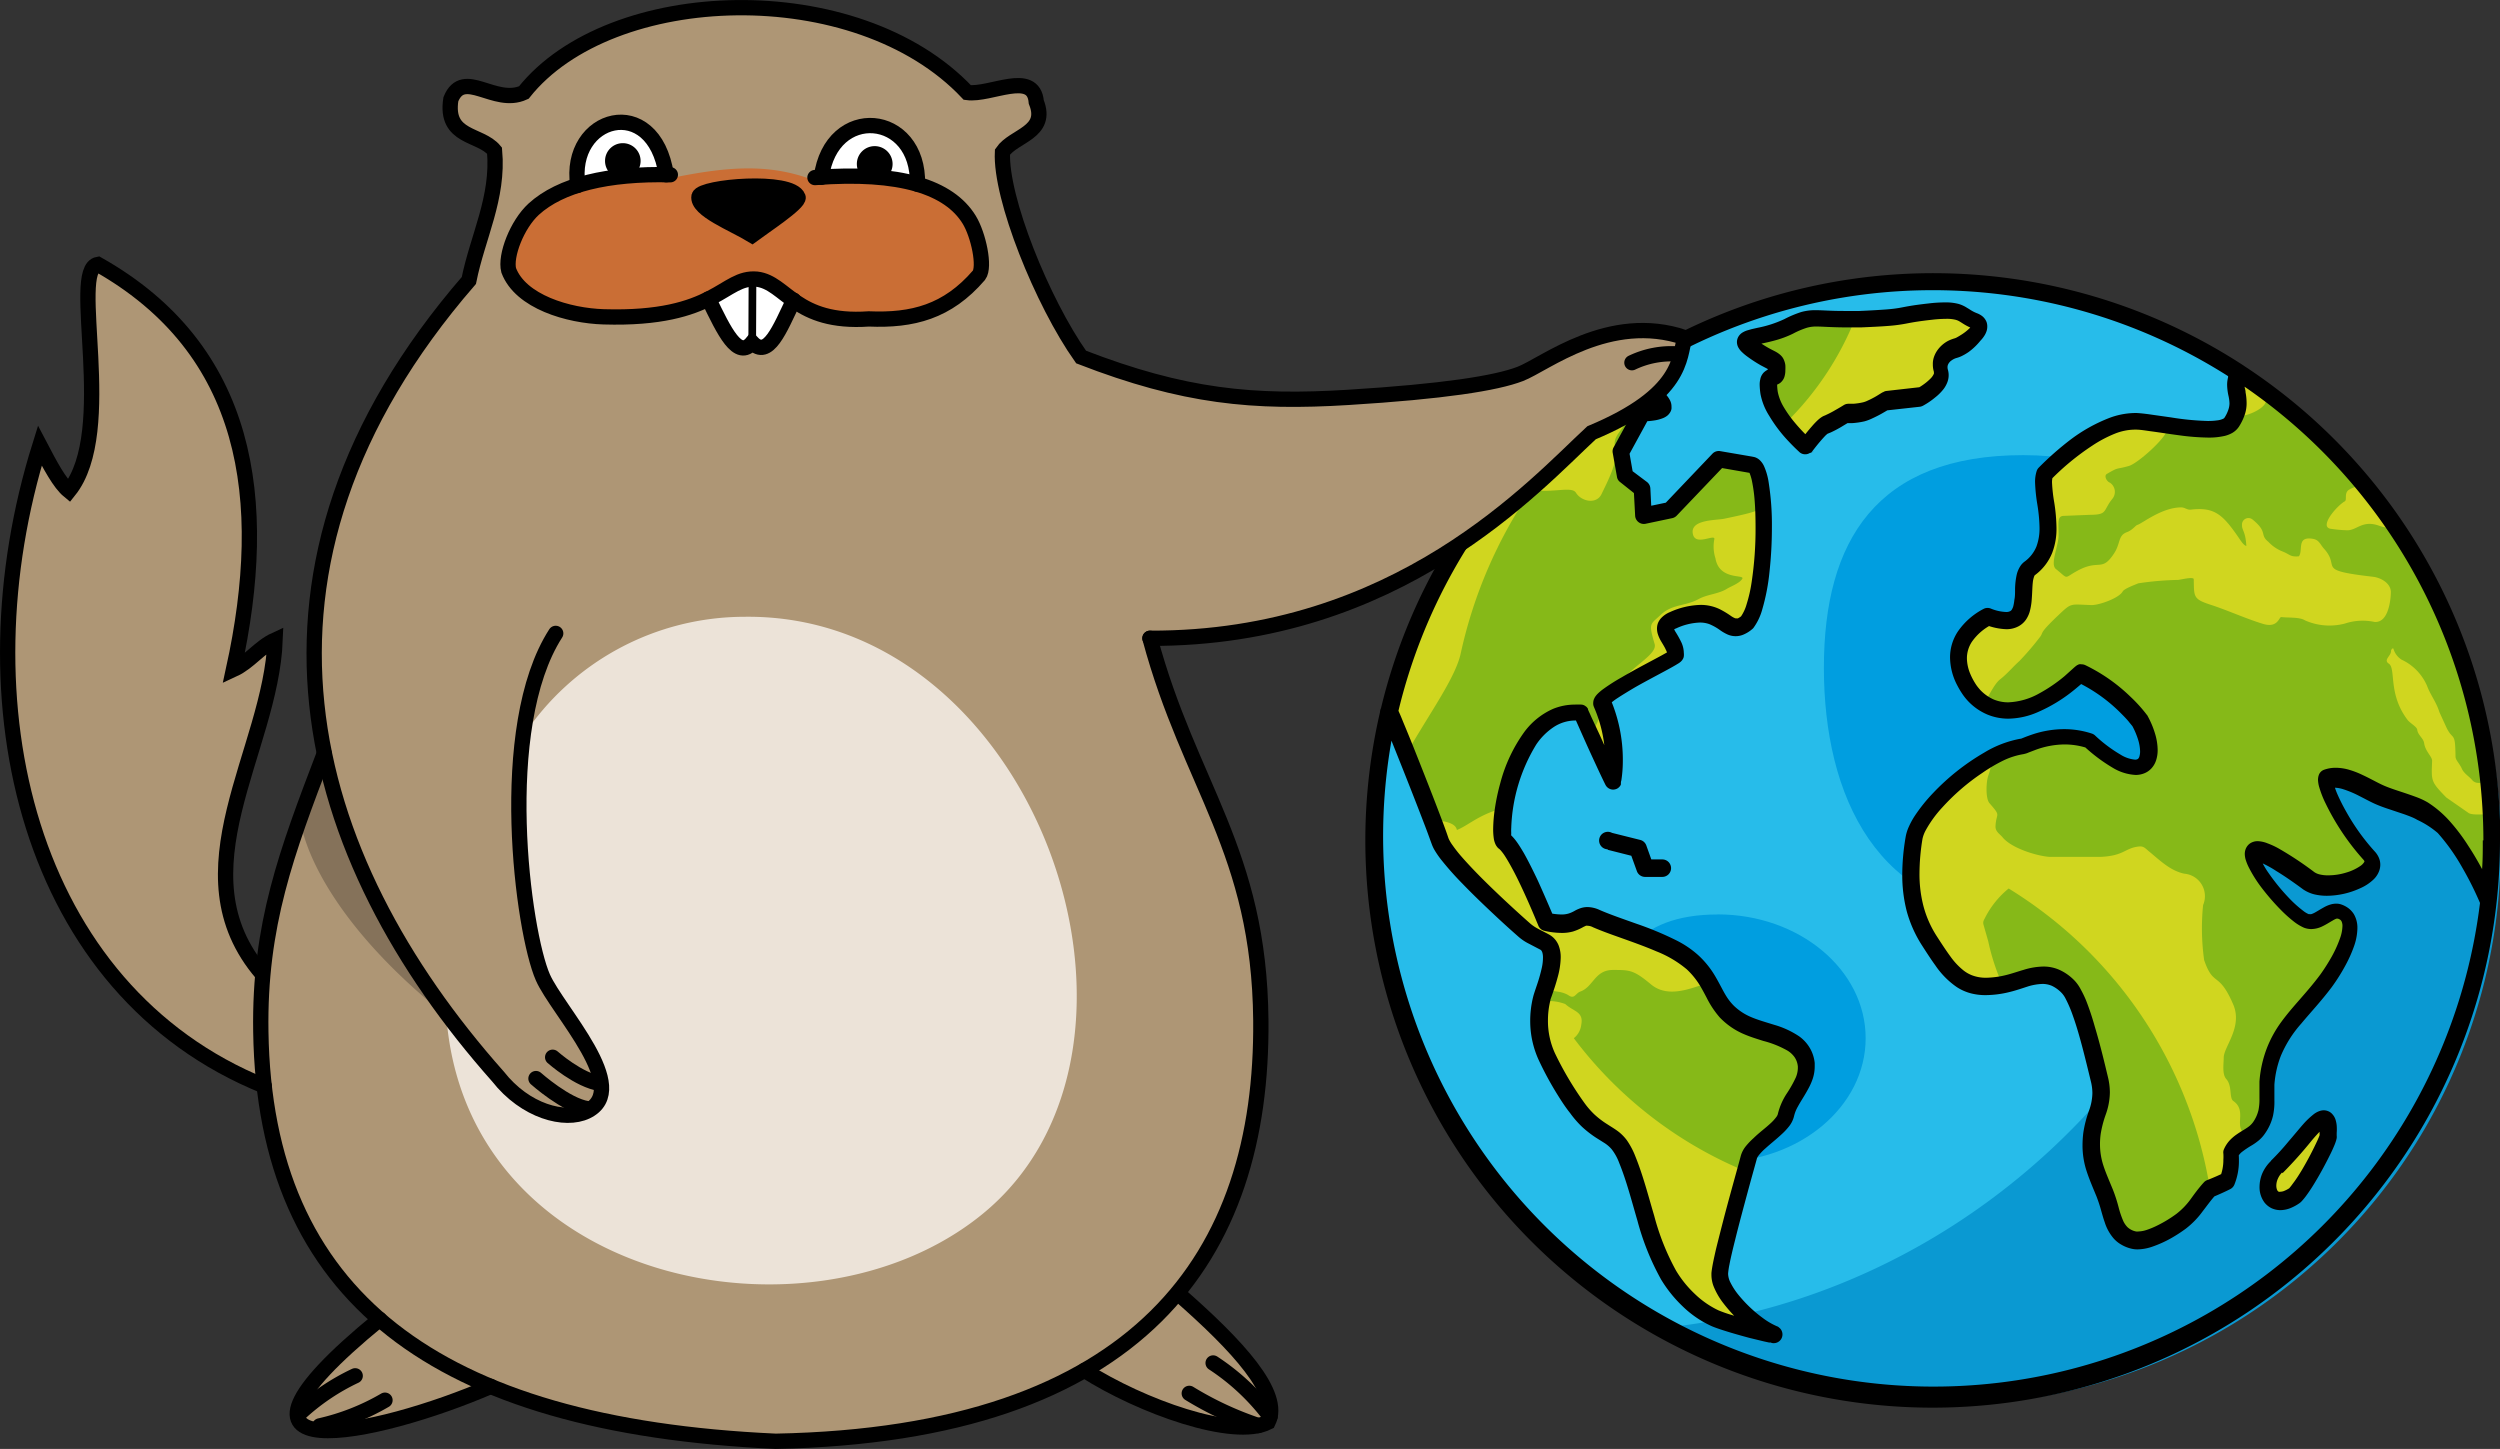 <svg xmlns="http://www.w3.org/2000/svg" xmlns:xlink="http://www.w3.org/1999/xlink" viewBox="0 0 286.12 165.83"><rect x="0" y="0" width="286.12" height="165.83" fill="#333333" stroke="none"/><defs><style>.cls-1,.cls-16,.cls-18,.cls-19{fill:none;}.cls-2{fill:#27bcea;}.cls-3{fill:#009ee0;}.cls-12,.cls-13,.cls-14,.cls-15,.cls-17,.cls-3,.cls-4,.cls-7,.cls-8{fill-rule:evenodd;}.cls-4{fill:#0a99d2;}.cls-5,.cls-8{fill:#d0d61f;}.cls-6{clip-path:url(#clip-path);}.cls-7{fill:#86b918;}.cls-9{clip-path:url(#clip-path-2);}.cls-10{clip-path:url(#clip-path-3);}.cls-11{fill:#ae9675;}.cls-12{fill:#ece3d8;}.cls-13{fill:#fff;}.cls-14{fill:#ca6e35;}.cls-15{fill:#85725a;}.cls-16,.cls-18,.cls-19{stroke:#000;stroke-linecap:round;}.cls-16,.cls-18{stroke-miterlimit:22.93;}.cls-16{stroke-width:1.75px;}.cls-18{stroke-width:0.88px;}.cls-19{stroke-linejoin:round;stroke-width:1.75px;}</style><clipPath id="clip-path"><path class="cls-1" d="M256.43,44.29c0,.12,0,.23,0,.34l.08.39a5.9,5.9,0,0,1,.14,1.13,2.81,2.81,0,0,1-.05.57,2.93,2.93,0,0,1-.13.57,4.1,4.1,0,0,1-.26.64q-.17.33-.39.69v0a1.55,1.55,0,0,1-.24.27,1.59,1.59,0,0,1-.33.25l-.36.18a3.56,3.56,0,0,1-.39.13,5.63,5.63,0,0,1-.87.15c-.31,0-.63,0-1,0-.5,0-1,0-1.61-.08s-1.15-.11-1.7-.19l-2-.28-1.22-.18-.9-.11c-.28,0-.53-.06-.75-.07h-.24a5.92,5.92,0,0,0-1.15.12,10.41,10.41,0,0,0-1.26.38c-.41.16-.84.36-1.27.58s-.9.5-1.34.78l-1.91,1.19c-2.73,1.68-2.87,1.77-2.86,3.41a17.3,17.3,0,0,0,.24,2.26v.05c.06.45.13.92.18,1.39a14.17,14.17,0,0,1,.08,1.47,9,9,0,0,1-.1,1.37,6.75,6.75,0,0,1-.36,1.35,5.92,5.92,0,0,1-.74,1.31,5.67,5.67,0,0,1-1.11,1.07,1,1,0,0,0-.2.24l-.05.12a2,2,0,0,0-.1.32c0,.1-.05.23-.07.38,0,.33-.06.73-.09,1.17,0,.25,0,.51,0,.81s0,.48-.08.7a3.44,3.44,0,0,1-.16.69,2.79,2.79,0,0,1-.14.37,3.24,3.24,0,0,1-.2.36,1.91,1.91,0,0,1-.33.37,1.62,1.62,0,0,1-.39.28,2.13,2.13,0,0,1-.55.2,2.35,2.35,0,0,1-.6.07c-2.43-.74-2.55-.59-3.48.59-.21.26-.46.58-.81,1l0,.06a3.69,3.69,0,0,0-.64,2.13,4.9,4.9,0,0,0,.1.93,5.2,5.2,0,0,0,.3,1,7.41,7.41,0,0,0,.35.75,7,7,0,0,0,.46.72c.08.11.16.22.23.3l.22.26a5.87,5.87,0,0,0,.84.71,5.22,5.22,0,0,0,.86.47,4.76,4.76,0,0,0,.89.26,5.29,5.29,0,0,0,.9.08,6.52,6.52,0,0,0,1.78-.27,10,10,0,0,0,1.93-.79,15.39,15.39,0,0,0,1.65-1c.51-.35,1-.71,1.35-1s.73-.61,1-.83.27-.23.43-.35a.36.36,0,0,1,.12,0l.06,0h.23l.11,0a18.49,18.49,0,0,1,2.92,1.75A20.72,20.72,0,0,1,243.56,80c.39.39.74.74,1,1a11.49,11.49,0,0,1,.81,1l.06.09a10.35,10.35,0,0,1,.45,1,7.77,7.77,0,0,1,.34,1,5.29,5.29,0,0,1,.21.9,5,5,0,0,1,.07.85,4.63,4.63,0,0,1,0,.54,2.5,2.5,0,0,1-.11.49,2.24,2.24,0,0,1-.21.47,1.82,1.82,0,0,1-.29.38,1.31,1.31,0,0,1-.25.22,1.69,1.69,0,0,1-.29.17,2,2,0,0,1-.43.14,2.54,2.54,0,0,1-.49,0,3.9,3.9,0,0,1-1.12-.2,7.42,7.42,0,0,1-1.26-.56c-.6-.45-1.08-.83-1.48-1.14-1.88-1.47-2.11-1.65-4.27-1.59a9.64,9.64,0,0,0-2,.22,13.38,13.38,0,0,0-1.54.46,7.36,7.36,0,0,1-1.19.43,7.74,7.74,0,0,0-1.12.26,9.69,9.69,0,0,0-1.21.47c-.4.18-.82.39-1.25.63s-.87.51-1.31.81a24,24,0,0,0-2.45,1.87A24.72,24.72,0,0,0,222,92c-.42.47-.8.94-1.13,1.39a10.76,10.76,0,0,0-.82,1.29c-.11.22-.2.43-.27.61a2.48,2.48,0,0,0-.15.56q-.18,1-.27,2c-.06.68-.09,1.34-.09,2a15.44,15.44,0,0,0,.11,1.94,13.11,13.11,0,0,0,.35,1.87,13.7,13.7,0,0,0,.64,1.83,12.55,12.55,0,0,0,1,1.79c.28.44.55.86.83,1.27s.52.77.77,1.1.5.63.74.9a7,7,0,0,0,.76.7,6,6,0,0,0,.52.36,5.77,5.77,0,0,0,.56.27,4.21,4.21,0,0,0,.83.23,5.62,5.62,0,0,0,1,.09,7.74,7.74,0,0,0,1.11-.09,10.87,10.87,0,0,0,1.3-.25c.41-.1.82-.23,1.24-.36l.73-.22a10.53,10.53,0,0,1,1-.26,5.49,5.49,0,0,1,1.08-.11,3.95,3.95,0,0,1,1.68.34,4.2,4.2,0,0,1,.84.48,5.61,5.61,0,0,1,.81.7,4.69,4.69,0,0,1,.33.4l.3.47c.1.18.19.37.28.55s.18.38.28.62c.19.45.36.92.53,1.39s.32,1,.49,1.53c.59,2,1.08,4,1.41,5.39l.08.34a7.7,7.7,0,0,1,.17.89,8,8,0,0,1,.05.81,6.56,6.56,0,0,1-.14,1.3c-.09.4-.21.77-.32,1.12l-.06.19a10.47,10.47,0,0,0-.53,2.09v0c0,.23,0,.43-.06.62a4.14,4.14,0,0,0,0,.6,7.86,7.86,0,0,0,.11,1.33,8.45,8.45,0,0,0,.31,1.25c.21.65.49,1.33.82,2.11l.26.65A16,16,0,0,1,242,138l0,.15c.09.31.18.6.27.88a7.09,7.09,0,0,0,.3.76,2.37,2.37,0,0,0,1.38,1.3,3,3,0,0,0,1.82-.09q.32-.11.63-.24c.21-.09.44-.19.67-.31.39-.19.77-.41,1.12-.62a12.35,12.35,0,0,0,1-.71,7.13,7.13,0,0,0,.91-.8c.26-.28.5-.57.74-.88l.4-.53c.34-.44.7-.92,1.15-1.42l.09-.08.09-.05a3.55,3.55,0,0,0,1.66-1,2.82,2.82,0,0,0,.47-1.74v-.39l0-.38a.38.38,0,0,1,0-.15.44.44,0,0,1,.05-.15,3.25,3.25,0,0,1,.25-.45,3.19,3.19,0,0,1,.33-.4,3.61,3.61,0,0,1,.35-.33l.36-.28.68-.44c.26-.16.49-.3.68-.44a3.63,3.63,0,0,0,.35-.3,2.2,2.2,0,0,0,.28-.34,6.19,6.19,0,0,0,.45-.8,4.14,4.14,0,0,0,.23-.71,5.36,5.36,0,0,0,.1-.7c0-.25,0-.5,0-.77v-1.18c0-.2,0-.42,0-.68a13.31,13.31,0,0,1,.29-2,12.49,12.49,0,0,1,.53-1.73,11.11,11.11,0,0,1,.73-1.51,14.41,14.41,0,0,1,.88-1.36c.63-.85,1.33-1.66,2.06-2.5s1.56-1.79,2.36-2.86c.15-.2.36-.5.6-.87s.38-.6.58-1,.48-.86.69-1.31a10.22,10.22,0,0,0,.48-1.19,5.7,5.7,0,0,0,.22-.8,3.6,3.6,0,0,0,.07-.7,3.25,3.25,0,0,0,0-.33,1.73,1.73,0,0,0-.08-.31.91.91,0,0,0-.13-.22.75.75,0,0,0-.17-.19l-.12-.1a.59.59,0,0,0-.28-.15.47.47,0,0,0-.35.06l-.33.15-.26.14-.32.19a9.34,9.34,0,0,1-.9.49,3.39,3.39,0,0,1-.48.17,2.26,2.26,0,0,1-.53.07l-.34,0a1.46,1.46,0,0,1-.32-.1,3,3,0,0,1-.56-.29,5.37,5.37,0,0,1-.59-.42c-.2-.15-.4-.32-.61-.5l-.65-.62c-.43-.43-.87-.9-1.29-1.39s-.83-1-1.19-1.5c-.26-.34-.49-.68-.69-1s-.36-.6-.51-.89-.15-.32-.22-.48a4,4,0,0,1-.15-.45,2,2,0,0,1,0-.24,1,1,0,0,1,0-.24,1.48,1.48,0,0,1,0-.21c0-.07,0-.14.06-.22a1.13,1.13,0,0,1,.12-.21,1,1,0,0,1,.17-.18l.14-.09.15-.06.2,0h.2a2.5,2.5,0,0,1,.47,0l.52.16.6.26.69.36c.51.28,1.09.63,1.74,1.06s1.39,1,2.24,1.57a2.3,2.3,0,0,0,.35.2,2.08,2.08,0,0,0,.42.13,3.59,3.59,0,0,0,.51.09,5.07,5.07,0,0,0,.55,0,6.72,6.72,0,0,0,1.07-.09,8.15,8.15,0,0,0,1.09-.24,8,8,0,0,0,1-.37,5.42,5.42,0,0,0,.81-.47,3.4,3.4,0,0,0,.33-.29,1.35,1.35,0,0,0,.24-.34.63.63,0,0,0,.07-.24V98.6a.37.37,0,0,0-.05-.19h0a.79.79,0,0,0-.1-.16l-.11-.14a22.94,22.94,0,0,1-2.26-2.89,28.13,28.13,0,0,1-2-3.44c-.16-.34-.3-.65-.41-.94a6.42,6.42,0,0,1-.28-.8c0-.14-.07-.27-.1-.41a2.31,2.31,0,0,1,0-.37,1.48,1.48,0,0,1,0-.2,1.15,1.15,0,0,1,.06-.21.55.55,0,0,1,.12-.19.47.47,0,0,1,.19-.12,2.59,2.59,0,0,1,.59-.16,3.52,3.52,0,0,1,.63-.06,4.65,4.65,0,0,1,.75.07,6,6,0,0,1,.73.17,6.84,6.84,0,0,1,.72.25l.69.29c.45.21.91.45,1.33.67s.73.38,1.08.54c.2.09.48.2.81.32s.67.24,1,.34l.29.1c.59.2,1.21.4,1.79.63.22.08.43.17.61.25s.35.18.51.28a10.22,10.22,0,0,1,1.26.93,14.17,14.17,0,0,1,1.18,1.15c.38.41.74.85,1.1,1.31s.69.95,1,1.43.53.82.79,1.26.53.91.76,1.36l.72,1.34.08-1.52c0-.54.05-1.09.06-1.66s0-1.14,0-1.65A63.24,63.24,0,0,0,266,51.35c-1.36-1.37-2.8-2.68-4.3-3.93s-3-2.41-4.64-3.51l-.74-.51Z"/></clipPath><clipPath id="clip-path-2"><path class="cls-1" d="M187.12,45a16.82,16.82,0,0,0-2.79.65c-.77.24-4.73,1.65-4.73,1.65-1.89,1.78-2.83,2.94-5.06,5.21S161.43,72.63,160.69,75s-1.5,5.59-1.3,7.4,4,9.75,5.18,12.58a33,33,0,0,0,4.94,7.28c1.29,1.54,5.73,4.75,7.52,6s-.12,3.89-1,6.48.74,5.12,1.85,7.77a19.93,19.93,0,0,0,4.69,6.29,11.6,11.6,0,0,1,3.39,4c1,2,4.07,11.47,5.49,14.06s5.43,4.07,7.4,4.57.93-.93-.92-2.9-.49-5.67.55-10.18,3-7.58,4.38-8.7,2.78-4.5,3.27-6.22a4.23,4.23,0,0,0-1.48-4.2c-.92-.74-5.55-2.28-7.4-3.64s-3.08-4.75-4.75-6.23-9.37-3.94-11-4.19a3.42,3.42,0,0,0-1.87.23,3.8,3.8,0,0,1-1.7.26c-1.61-.12-1.36-1.17-2-2.28s-1.6-4-2.9-5.92S172,94,173,88.44s6.41-6.73,7.39-6.48,1.21,1.45,2.14,3.52,2,1.85,2.07,1a11.15,11.15,0,0,0-.77-4,3.24,3.24,0,0,1-.2-2.31c.16-.57,5.07-3.77,6.65-4.38s1.26-1.58.77-3,1.18-2,2.47-2.23,2.56.2,5,1.09,2.68-5.11,3-7.18a46.47,46.47,0,0,0-.44-10A5.47,5.47,0,0,0,197.48,53a3.91,3.91,0,0,0-2.85,1.68c-.61.65-2.85,2.79-3.5,3.38a4.56,4.56,0,0,1-2.76.82c-.76,0-.46-2.05-.55-2.6s-.73-1-1.19-1.51a4.57,4.57,0,0,1-.86-2.72,10.69,10.69,0,0,1,1.81-3.93c.49-.58.67-1,1.53-1.2s.91-.49.74-1-2-.86-2.66-.86h-.07"/></clipPath><clipPath id="clip-path-3"><path class="cls-1" d="M219.89,36c-1.66.14-3.6.46-6.64.64a37.2,37.2,0,0,1-5.12.06,5.33,5.33,0,0,0-2.75.48c-.74.34-3.25,1-3.25,1-2.64.45-1.79,1.76-1.12,2.16a7.5,7.5,0,0,1,2.08,1.89c.32.56-.32,1.2-.72,2s.37,1.65,1.15,3a9.81,9.81,0,0,0,2.13,3,1.55,1.55,0,0,0,1.76,0,6.88,6.88,0,0,1,2.69-2,13.85,13.85,0,0,1,3.76-1.2c1.76-.32,3.36-1.23,4.37-1.34a7.37,7.37,0,0,0,3-1.35c.75-.54.75-2.24,1-3.15s1.34-1.15,2.22-1.57,1.6-1.6,1.42-2.17-.6-.82-1.58-1.14a10.68,10.68,0,0,0-2.94-.33c-.51,0-1,0-1.54.06"/></clipPath></defs><g id="Vrstva_2" data-name="Vrstva 2"><g id="Vrstva_1-2" data-name="Vrstva 1"><path class="cls-2" d="M285.12,96.18a63.86,63.86,0,0,0-28.84-53.43l-.12-.08a63.91,63.91,0,0,0-76.66,5.07l-.07.06A63.94,63.94,0,0,0,159,81.28a1,1,0,0,0-.1.44A63.92,63.92,0,1,0,285.12,96.18"/><path class="cls-3" d="M196.58,104.65c9.35,0,16.94,6.34,16.94,14.17S205.93,133,196.58,133s-12.72-7.39-12.72-15.22,3.37-13.12,12.72-13.12"/><path class="cls-3" d="M231.54,52.09c16.77,0,30.36,11.77,30.36,26.28s-13.59,26.28-30.36,26.28-22.8-13.7-22.8-28.22,6-24.34,22.8-24.34"/><path class="cls-4" d="M254.77,42A63.82,63.82,0,0,1,190,152c23.43-2.25,46.11-16.07,59.59-39s14.57-49.42,5.17-71"/><path class="cls-5" d="M284.61,96.18q0,.76,0,1.65c0,.57,0,1.12-.06,1.66l-.08,1.52-.72-1.34c-.23-.45-.49-.9-.76-1.36s-.52-.86-.79-1.26-.65-1-1-1.43-.72-.9-1.1-1.31a14.17,14.17,0,0,0-1.18-1.15,10.22,10.22,0,0,0-1.26-.93c-.16-.1-.33-.19-.51-.28s-.39-.17-.61-.25c-.58-.23-1.2-.43-1.8-.63l-.28-.1c-.33-.1-.66-.22-1-.34s-.61-.23-.81-.32c-.35-.15-.7-.34-1.08-.54s-.88-.46-1.33-.67l-.69-.29a6.84,6.84,0,0,0-.72-.25,6,6,0,0,0-.73-.17,4.54,4.54,0,0,0-.75-.07,3.52,3.52,0,0,0-.63.06,2.59,2.59,0,0,0-.59.16.47.47,0,0,0-.19.12.55.55,0,0,0-.12.19,1.15,1.15,0,0,0-.06.21,1.48,1.48,0,0,0,0,.2,2.31,2.31,0,0,0,0,.37c0,.14.06.27.1.41a6.42,6.42,0,0,0,.28.8c.11.29.25.6.41.94a28.13,28.13,0,0,0,2,3.44,23.69,23.69,0,0,0,2.26,2.89l.11.14a.79.79,0,0,1,.1.16h0a.37.37,0,0,1,.05.19v.05a.63.63,0,0,1-.07.24,1.35,1.35,0,0,1-.24.34,3.4,3.4,0,0,1-.33.29,5.42,5.42,0,0,1-.81.47,10.06,10.06,0,0,1-1,.37,8.15,8.15,0,0,1-1.09.24,6.72,6.72,0,0,1-1.07.09,5.07,5.07,0,0,1-.55,0,3.35,3.35,0,0,1-.51-.09,2.08,2.08,0,0,1-.42-.13,2.3,2.3,0,0,1-.35-.2c-.85-.62-1.59-1.14-2.24-1.57s-1.23-.78-1.74-1.06l-.69-.36-.6-.26-.52-.16a2.5,2.5,0,0,0-.47,0h-.2l-.2,0-.16.07-.13.08a1,1,0,0,0-.17.18,1.13,1.13,0,0,0-.12.21c0,.08,0,.15-.06.22a1.48,1.48,0,0,0,0,.21,1,1,0,0,0,0,.24,2,2,0,0,0,0,.24,4,4,0,0,0,.15.45c.07.16.14.32.22.48s.32.58.51.89.43.66.69,1c.36.51.77,1,1.19,1.5s.86,1,1.29,1.39l.65.62c.21.18.41.35.61.5a5.37,5.37,0,0,0,.59.42,3,3,0,0,0,.56.29,1.46,1.46,0,0,0,.32.1l.34,0a2.26,2.26,0,0,0,.53-.07,3.39,3.39,0,0,0,.48-.17,9.34,9.34,0,0,0,.9-.49l.32-.19.26-.14.33-.15a.47.47,0,0,1,.35-.06.59.59,0,0,1,.28.15l.12.1a.75.75,0,0,1,.17.19.91.91,0,0,1,.13.22,1.7,1.7,0,0,1,.1.64,3.6,3.6,0,0,1-.07.7,5.7,5.7,0,0,1-.22.8,10.22,10.22,0,0,1-.48,1.19c-.21.45-.45.9-.69,1.31s-.4.68-.58,1-.45.67-.6.87c-.8,1.07-1.59,2-2.36,2.86s-1.43,1.65-2.06,2.5a14.41,14.41,0,0,0-.88,1.36,11.11,11.11,0,0,0-.73,1.51,12.49,12.49,0,0,0-.53,1.73,13.31,13.31,0,0,0-.29,2c0,.26,0,.48,0,.68v1.18c0,.27,0,.52,0,.77a5.36,5.36,0,0,1-.1.7,4.14,4.14,0,0,1-.23.71,6.19,6.19,0,0,1-.45.8,2.2,2.2,0,0,1-.28.34,3.63,3.63,0,0,1-.35.3c-.19.14-.42.28-.68.44l-.68.44-.36.28a3.61,3.61,0,0,0-.35.33,3.19,3.19,0,0,0-.33.4,4.83,4.83,0,0,0-.26.45.83.83,0,0,0,0,.15.38.38,0,0,0,0,.15l0,.38v.39a2.82,2.82,0,0,1-.47,1.74,3.55,3.55,0,0,1-1.66,1l-.09.05-.09.08c-.45.5-.81,1-1.15,1.42l-.4.53c-.24.31-.48.6-.74.88a7.13,7.13,0,0,1-.91.8,12.35,12.35,0,0,1-1,.71c-.35.21-.73.43-1.12.62-.23.12-.46.22-.67.31s-.42.17-.63.24a2.92,2.92,0,0,1-1.81.09,2.36,2.36,0,0,1-1.39-1.3,7.09,7.09,0,0,1-.3-.76c-.09-.28-.18-.57-.27-.88l0-.15a16,16,0,0,0-.61-1.86l-.26-.65c-.33-.78-.61-1.46-.82-2.11a8.45,8.45,0,0,1-.31-1.25,7.86,7.86,0,0,1-.11-1.33,4.14,4.14,0,0,1,0-.6c0-.19,0-.39.06-.62v0a10.47,10.47,0,0,1,.53-2.09l.06-.19c.11-.35.23-.72.32-1.12a6.56,6.56,0,0,0,.14-1.3,8,8,0,0,0-.05-.81,7.7,7.7,0,0,0-.17-.89l-.08-.34c-.33-1.38-.82-3.43-1.41-5.39-.17-.54-.33-1.06-.49-1.53s-.34-.94-.53-1.39c-.1-.24-.2-.44-.28-.62s-.18-.37-.28-.55l-.3-.47c-.11-.15-.22-.28-.33-.41a6.2,6.2,0,0,0-.81-.69,4.37,4.37,0,0,0-1.65-.74,4.27,4.27,0,0,0-.87-.08,5.49,5.49,0,0,0-1.08.11,10.53,10.53,0,0,0-1,.26l-.73.22c-.42.13-.83.26-1.24.36a10.87,10.87,0,0,1-1.3.25,7.74,7.74,0,0,1-1.11.09,5.62,5.62,0,0,1-1-.09,4.21,4.21,0,0,1-.83-.23,5.77,5.77,0,0,1-.56-.27,6,6,0,0,1-.52-.36,7,7,0,0,1-.76-.7c-.24-.27-.49-.57-.74-.9s-.5-.7-.77-1.1-.55-.83-.83-1.27a12.55,12.55,0,0,1-1-1.79,13.7,13.7,0,0,1-.64-1.83,13.11,13.11,0,0,1-.35-1.87,15.44,15.44,0,0,1-.11-1.94c0-.63,0-1.29.09-2s.15-1.35.27-2a2.48,2.48,0,0,1,.15-.56c.07-.18.16-.39.27-.62a11.58,11.58,0,0,1,.82-1.28c.33-.45.71-.92,1.13-1.39a24.72,24.72,0,0,1,2.19-2.13A24,24,0,0,1,226.63,88c.44-.3.88-.57,1.31-.81s.85-.45,1.25-.63a9.69,9.69,0,0,1,1.21-.47,7.74,7.74,0,0,1,1.12-.26,7.36,7.36,0,0,0,1.19-.43,13.38,13.38,0,0,1,1.54-.46,9.68,9.68,0,0,1,2-.23c2.16,0,2.39.13,4.27,1.6.4.31.88.69,1.48,1.14a7.42,7.42,0,0,0,1.26.56,3.9,3.9,0,0,0,1.12.2,2.54,2.54,0,0,0,.49,0,2,2,0,0,0,.43-.14,1.69,1.69,0,0,0,.29-.17,1.31,1.31,0,0,0,.25-.22,1.82,1.82,0,0,0,.29-.38,2.24,2.24,0,0,0,.21-.47,2.5,2.5,0,0,0,.11-.49,4.63,4.63,0,0,0,0-.54,5,5,0,0,0-.07-.85,5.29,5.29,0,0,0-.21-.9,7.77,7.77,0,0,0-.34-1,10.35,10.35,0,0,0-.45-1l-.06-.09a11.49,11.49,0,0,0-.81-1c-.28-.31-.62-.67-1-1a20.72,20.72,0,0,0-2.17-1.81,18.49,18.49,0,0,0-2.92-1.75l-.11,0h-.23l-.06,0a.36.36,0,0,0-.12,0c-.16.12-.28.22-.43.35s-.58.52-1,.83-.84.67-1.35,1a15.39,15.39,0,0,1-1.65,1,10.73,10.73,0,0,1-1.93.79,6.52,6.52,0,0,1-1.78.27,5.29,5.29,0,0,1-.9-.08,4.76,4.76,0,0,1-.89-.26,5.22,5.22,0,0,1-.86-.47,5.87,5.87,0,0,1-.84-.71l-.22-.26-.23-.3a7,7,0,0,1-.46-.72,7.41,7.41,0,0,1-.35-.75,5.2,5.2,0,0,1-.3-1,4.9,4.9,0,0,1-.1-.93,3.69,3.69,0,0,1,.64-2.13l0-.06c.35-.38.6-.7.81-1,.93-1.18,1-1.33,3.48-.59a2.35,2.35,0,0,0,.6-.07,2,2,0,0,0,.55-.2,1.62,1.62,0,0,0,.39-.28,1.91,1.91,0,0,0,.33-.37c.08-.12.14-.24.2-.35a3.57,3.57,0,0,0,.14-.38,3.44,3.44,0,0,0,.16-.69c0-.22.06-.46.08-.7s0-.56,0-.81c0-.44,0-.84.08-1.17,0-.15,0-.28.07-.38a2,2,0,0,1,.1-.32l.05-.12a1,1,0,0,1,.2-.24,5.43,5.43,0,0,0,1.11-1.08,5.64,5.64,0,0,0,.74-1.3,6.75,6.75,0,0,0,.36-1.35,9,9,0,0,0,.1-1.37,14.17,14.17,0,0,0-.08-1.47c0-.47-.12-.94-.18-1.39v-.05a17.3,17.3,0,0,1-.24-2.26c0-1.64.13-1.73,2.86-3.41l1.91-1.19c.44-.28.89-.55,1.34-.78a12.89,12.89,0,0,1,1.27-.58,10.41,10.41,0,0,1,1.26-.38,5.23,5.23,0,0,1,1.15-.12h.24c.22,0,.47,0,.75.07l.9.11,1.22.18,2,.28c.55.08,1.12.14,1.7.19s1.11.08,1.61.08c.34,0,.66,0,1,0a5.71,5.71,0,0,0,.86-.15,3.56,3.56,0,0,0,.39-.13l.36-.18a1.59,1.59,0,0,0,.33-.25,1.55,1.55,0,0,0,.24-.27v0q.22-.36.39-.69a4.1,4.1,0,0,0,.26-.64,2.93,2.93,0,0,0,.13-.57,2.81,2.81,0,0,0,.05-.57,5.9,5.9,0,0,0-.14-1.13l-.08-.39c0-.11,0-.22,0-.34l-.08-.89.74.51q2.4,1.65,4.64,3.51c1.5,1.25,2.94,2.56,4.3,3.93a63.24,63.24,0,0,1,18.58,44.83"/><g class="cls-6"><path class="cls-7" d="M257.09,62.48c-.1-1.74-.52-1.73-.5-2.45a.74.74,0,0,1,1.2-.58c1.81,1.47.78,1.73,1.82,2.56a4.46,4.46,0,0,0,1.66,1.12c.86.35.83.62,1.83.54.52-.67-.31-2.34,1.62-2,.7.12.83.65,1.25,1.12,2,2.19-1.1,2.44,5.61,3.22.92.1,2.08.76,2.05,1.81s-.34,3.48-1.87,3.36a6.49,6.49,0,0,0-3.41.19A6.94,6.94,0,0,1,263.8,71c-.61-.4-2-.28-2.72-.38-.26,0-.38,1.3-2.09.78-2.05-.63-4-1.54-6-2.19s-1.88-.91-1.92-2.91c0-.35-1.57.07-1.81.07a35.08,35.08,0,0,0-4.54.39c-.36.16-1.61.61-1.78.93-.42.77-2.71,1.58-3.58,1.56-2.53-.08-2.22-.32-3.9,1.27-2.22,2.12-1.52,1.8-2,2.4a31.56,31.56,0,0,1-2.34,2.73c-.76.68-1.4,1.47-2.2,2.09s-1.47,2.38-2.25,3.29c-1.26,1.45-.7,1.3-.51,3.1.14,1.33,2.58,1.45,1.4,4.63-.25.67-.34,2.61.13,3.16,1.4,1.61.76,1,.69,2.68,0,.59.48.83.81,1.23,1,1.23,3.87,2.13,5.38,2.24l5.8,0c2.63-.11,2.78-.93,4.2-1.16.71-.12.83.06,1.34.5,1.23,1,2.44,2.24,4.07,2.58a2.58,2.58,0,0,1,2.16,3.59,26.43,26.43,0,0,0,.12,6.3c1.08,3.15,1.65,1.19,3.32,5.06,1.13,2.6-1.09,4.87-1.08,6.12,0,.69-.2,1.88.29,2.43.71.79.32,2.16.8,2.51,1.44,1,.35,2.48,1,3.45s0,2,.89,2.66c1.24.92.18,2.61.84,3.77.17.29.24.94.56,1.51s.52,2.26,1.24,2.28c1.56.06,1.17-.23,2.56-.17.75,0,2.19-.73,3.35-.87.88-.11,1.48-1.27,2.28-1.33,1.25-.1,1.93-2.34,2.41-3.21s.77-2.76,1.36-3.3.26-1.44.68-2.21c.84-1.55-.92-2.09,1.77-4.36.78-.66,1.24-1.55,2-2.22.57-.51.51-1.29.88-1.93.89-1.59.26-5.29.87-7.17a20,20,0,0,0,1-3.14c0-.57-1.09-.69-.44-1.89,1.12-2.08-.05-1,2.35-3.93,1.47-1.82,4.82-3.08,4.83-4.09l-.27-6.41c0-.5-2.47,0-3.19-.37l-2.59-1.8c-1.8-1.86-1.7-1.86-1.62-4.2,0-.49-.77-1.06-.91-2-.08-.59-.7-.91-.79-1.53,0-.33-.82-.78-1.08-1.11-2.31-3-1.32-5.91-2.18-6.48-.66-.44.29-.89.26-1.46,0-.16.24-.42.29-.19a2.2,2.2,0,0,0,.9,1.19,5.86,5.86,0,0,1,2.93,3c.36,1,1.07,1.87,1.41,3l.71,1.55c.84,1.93,1.1.41,1.14,3.56,0,.39.48.81.72,1.37s.83.88,1.18,1.3c.5.62,1.42.21,2.07.1.33-.05.26-.25.21-.53A75.25,75.25,0,0,0,274.84,60.8c-.34-.54-1.22-.15-2.55-.63-1.88-.68-2.51.48-3.59.52a14.9,14.9,0,0,1-1.88-.16c-1.52-.15.6-2.62,1.53-3.15.32-.18-.15-1,.57-1.38s2.06-.82,2.25.45a.86.86,0,0,0,1.21.67,71.72,71.72,0,0,0-5.48-6.82,52.62,52.62,0,0,0-6.33-6.09c-.15.84-1,1.14-1.29,1.88s-2,1.5-2.88,1.52c-1.38,0-3.9-.66-4.25-.39-.58.46-1.49.06-2,.44-1.15.89-1.75,0-2.14,1.57-.25,1.05-3.38,3.81-4.34,4.09-1.57.46-1.07.06-2.53.91-.4.23,0,.9.32,1a1.26,1.26,0,0,1,.32,1.83c-1.13,1.38-.52,1.85-2.56,1.86l-3,.12c-.84,0-.6.85-.62,2.27,0,1.14-1,3.25-.31,3.81,1.54,1.23.83,1.08,2.49.19,2.52-1.36,2.74.22,4.19-2,.73-1.14.43-2,1.41-2.39.72-.26,1-.78,1.25-.85.53-.15,2.79-2,5-2,.42,0,.69.3,1.08.26,2.69-.32,3.64.52,5.41,3.07.19.27.63,1,.93,1.07"/><path class="cls-7" d="M229.91,101.7a50.35,50.35,0,0,1,6.53,4.79,49.61,49.61,0,0,1,17,41,2.39,2.39,0,0,0-1.74.63c-1.3,1-.34,1.8-.18,3.17a5.93,5.93,0,0,0,1.25,1.57c-.1.53-.2,1.06-.32,1.59-.62-.9-1.64-1.59-1.94-2.67-.22-.81-.82-.33-1.36-.54-1.59-.62-3,.84-4.7-.64-1.5-1.33-1.9-1.59-2.31-4.28-.58-3.71-6-3.9-6-5.19a19.83,19.83,0,0,0-.64-6.43c-.48-2.49-1.49-2.52-1.93-3.54-1.24-2.86-.23-1.46-.09-3.51.12-1.74,1.49-2.58,1.17-5.21-.52-4.18-1.86-3.07-2.29-3.59s-1.25-2-1-2.56c.53-1.27-1.28-1.31-2.12-3.44a25,25,0,0,1-1.69-5.12L227,105.8c-.08-.36.07-.51.21-.81a10.39,10.39,0,0,1,2.66-3.29"/></g><path class="cls-8" d="M179.6,47.29s4-1.41,4.73-1.65a16.82,16.82,0,0,1,2.79-.65c.52,0,2.55.32,2.72.86s.13.8-.73,1-1,.62-1.53,1.2A10.69,10.69,0,0,0,185.77,52a4.64,4.64,0,0,0,.86,2.72c.46.56,1.1.95,1.19,1.51s-.21,2.57.55,2.6a4.5,4.5,0,0,0,2.76-.83c.65-.58,2.89-2.72,3.5-3.37A3.91,3.91,0,0,1,197.48,53a5.47,5.47,0,0,1,3.59,1.53,46.47,46.47,0,0,1,.44,10c-.36,2.07-.61,8.07-3,7.18s-3.69-1.3-5-1.09-3,.85-2.47,2.23.81,2.35-.77,3-6.49,3.81-6.65,4.38a3.24,3.24,0,0,0,.2,2.31,11.15,11.15,0,0,1,.77,4c-.1.84-1.13,1.06-2.07-1s-1.15-3.27-2.14-3.52-6.37.88-7.39,6.48-1.23,7.14.06,9,2.22,4.81,2.9,5.92.43,2.16,2,2.28,2-.74,3.57-.49,9.32,2.71,11,4.19,2.9,4.88,4.75,6.23,6.48,2.9,7.4,3.64a4.23,4.23,0,0,1,1.48,4.2c-.49,1.72-1.91,5.11-3.27,6.22s-3.33,4.2-4.37,8.7-2.41,8.2-.56,10.18,2.9,3.39.92,2.9-6-2-7.4-4.57-4.5-12-5.49-14.06a11.6,11.6,0,0,0-3.39-4,19.93,19.93,0,0,1-4.69-6.29c-1.11-2.65-2.71-5.18-1.85-7.77s2.78-5.24,1-6.48-6.23-4.44-7.52-6A33,33,0,0,1,164.57,95c-1.23-2.83-5-10.77-5.18-12.58s.56-5,1.3-7.4,11.62-20.28,13.85-22.54,3.17-3.43,5.06-5.21"/><g class="cls-9"><path class="cls-7" d="M166.74,95c-.35-2.06-7.77-.42-7.88-2.46-.26-4.78,7.33-13.2,8.31-17.73a53.3,53.3,0,0,1,8.08-18.74c2.52.38,4.65-.46,5.12.33.62,1,2.34,1.36,2.92.15s2.06-4,1.58-5.37,1.4-2.27,1.36-3.59c-.06-2.24,2.73-3.43,4.8-3.29,2.55.18,3.47.31,5.48,1.94,1,.84,3.31.19,4-.85.48-.68,1.73,2.48,1.79,2.71.61,2.43,2.23,2.91,4.23,3.85.42.2-.1,1.21.14,2s-1.16,1.19-.39,2.84c.36.77,2,.65,2.7.78s-.88,1.13-1.19,1.2c-4.57.95-4.75,1.34-2.93-.52.59-.61.46-1.66-.46-1.33-4.49,1.63-1.41,1.27-7.08,2.45-.94.19-4,.07-3.56,1.8.34,1.38,2.67-.2,2.43.6a4.41,4.41,0,0,0,.14,2.13c.43,2.53,3.33,1.82,3.08,2.32s-1.31.89-1.74,1.15c-1,.63-2.24.63-3.28,1.2-1.44.8-3,.56-4.27,1.75s-1.47.92-.75,3.39c.36,1.2-2.81,2.65-4.08,4.61-.5.77-2.23,3.25-2.35,4.07a8.9,8.9,0,0,1-2.77,3.68c-2,1.22-3,3.33-3.83,5.43-.38,1-.38,2.06-.71,3.07a10.52,10.52,0,0,0,0,3c0,.92-.56.43-.76-.12-.13-.36-1.7-1.06-1.08-2.89.22-.68-1.22-2.35-2.92-1.71-2,.74-3,1.69-4.13,2.14"/><path class="cls-7" d="M225.4,137a47.12,47.12,0,0,1-45.28-18.18,2.28,2.28,0,0,0,.85-1.53c.3-1.53-.87-1.5-1.83-2.38a5.59,5.59,0,0,0-1.87-.35c-.26-.44-.52-.88-.76-1.33,1,.26,2.16.12,3.05.71.65.43.78-.28,1.31-.46,1.51-.55,1.64-2.49,3.76-2.47,1.89,0,2.34,0,4.3,1.63,2.72,2.3,6.71-.92,7.49,0a18.78,18.78,0,0,0,4.45,4.2c1.89,1.49,2.64.89,3.58,1.34,2.66,1.28,1.07.91,2.24,2.46,1,1.32.54,2.77,2.4,4.45,3,2.68,3.24,1,3.87,1.16s2.12.64,2.31,1.2c.41,1.24,1.73.14,3.66,1.15a23.3,23.3,0,0,1,4.38,2.62l1.6,1c.28.21.27.41.35.71a9.73,9.73,0,0,1,.14,4"/></g><path class="cls-8" d="M260.25,133.85s2.19-2.43,2.65-3,2.17-2.52,2.84-2.2.67,2.52-.63,4.63-3.36,4.85-4.24,4.32a2.65,2.65,0,0,1-.62-3.71"/><path class="cls-8" d="M202.13,38.14s2.51-.67,3.25-1a5.33,5.33,0,0,1,2.75-.48,37.2,37.2,0,0,0,5.12-.06c3-.18,5-.5,6.64-.64a13.67,13.67,0,0,1,4.48.27c1,.32,1.41.57,1.59,1.14s-.55,1.74-1.43,2.17-1.92.66-2.22,1.57-.29,2.61-1,3.14a7.28,7.28,0,0,1-3,1.36c-1,.11-2.62,1-4.38,1.34a13.85,13.85,0,0,0-3.76,1.2,6.88,6.88,0,0,0-2.69,2,1.55,1.55,0,0,1-1.76,0,9.81,9.81,0,0,1-2.13-3c-.78-1.34-1.55-2.19-1.15-3s1-1.44.72-2A7.5,7.5,0,0,0,201,40.3c-.66-.4-1.52-1.71,1.12-2.16"/><g class="cls-10"><path class="cls-7" d="M214.2,30a34.77,34.77,0,0,1-14.36,22.15l-.73-.27c-1.2-.55-3.23-2.13-3.7-3.45-.15-.42-.5-.77-.3-1.24.56-1.32.91-.66.26-2.39a4.1,4.1,0,0,1,.84-2.62c1.92-2.23,0-3.06.26-4.18.38-1.53-.12-1.57,1.35-2.38.91-.5,1.89-1.69,2.82-2s1.6-.71,2.42-1a25.73,25.73,0,0,0,2.73-1.51c.58-.34-.08-.3,2.36-1.35,1.85-.79,1.52-.69,3.56.14a5.93,5.93,0,0,0,2.49.13"/></g><path d="M260.59,133.56l-.67-.7a4.45,4.45,0,0,0-1,1.42,4.06,4.06,0,0,0-.32,1.55,2.92,2.92,0,0,0,.57,1.8,2.35,2.35,0,0,0,.79.64,2.47,2.47,0,0,0,1,.23,3.29,3.29,0,0,0,1.06-.19,5.07,5.07,0,0,0,1.08-.56h0a1.77,1.77,0,0,0,.35-.3,6.82,6.82,0,0,0,.54-.67c.33-.45.69-1,1.07-1.65.56-.93,1.13-2,1.57-2.89.23-.45.41-.86.56-1.22q.11-.27.18-.51l.06-.25a1.14,1.14,0,0,0,0-.28h0c0-.11,0-.22,0-.32a5.48,5.48,0,0,0,0-.85,3,3,0,0,0-.1-.55,1.69,1.69,0,0,0-.42-.77,1.2,1.2,0,0,0-.44-.31,1.39,1.39,0,0,0-.52-.11,1.6,1.6,0,0,0-.52.1,2.32,2.32,0,0,0-.69.4,9.07,9.07,0,0,0-1.06,1c-.54.61-1.13,1.34-1.78,2.09a28.16,28.16,0,0,1-2,2.19l1.34,1.41a49.19,49.19,0,0,0,3.31-3.7,17.21,17.21,0,0,1,1.17-1.28,2.14,2.14,0,0,1,.35-.28l0,0h0l0-.06,0,.06h0l0-.06,0,.06-.14-.39V129a.71.71,0,0,0,.14,0l-.14-.39v-.2l-.22.57a.64.64,0,0,0,.22,0v-.61l-.22.57.2-.53-.46.33a.58.58,0,0,0,.26.2l.2-.53-.46.33.21-.15-.23.12,0,0,.21-.15-.23.12.06,0-.06,0h0l.06,0-.06,0h0a2.16,2.16,0,0,1,.06.29c0,.15,0,.36,0,.61,0,.08,0,.18,0,.27h0l.44,0-.44-.05v0l.44,0-.44-.05h.13l-.12,0h.12l-.12,0s0,.06,0,.13-.13.35-.24.61a37.49,37.49,0,0,1-1.79,3.41c-.35.58-.69,1.11-1,1.51-.14.19-.26.36-.36.47a.76.76,0,0,1-.1.12l0,0,.16.18-.13-.2,0,0,.16.18-.13-.2h0a3.62,3.62,0,0,1-.66.35,1.31,1.31,0,0,1-.41.08.38.38,0,0,1-.19,0,.49.49,0,0,1-.17-.18,1.27,1.27,0,0,1-.1-.51,1.93,1.93,0,0,1,.17-.78,2.38,2.38,0,0,1,.54-.78ZM182,46.89l.18.29-.08-.37ZM159.25,84.77l.09.22c.76,1.9,1.74,4.35,2.6,6.56.43,1.1.83,2.14,1.16,3s.59,1.6.74,2a4.43,4.43,0,0,0,.3.67,10.09,10.09,0,0,0,.91,1.31,34.25,34.25,0,0,0,2.34,2.62c1.32,1.37,2.8,2.77,4,3.89s2.14,1.94,2.39,2.16a5.56,5.56,0,0,0,1.21.81l1.3.68h0a.33.33,0,0,1,.11.09.81.81,0,0,1,.13.28,2,2,0,0,1,.06.55,5.46,5.46,0,0,1-.13,1.14,18.15,18.15,0,0,1-.52,1.86l-.27.8c-.08.25-.15.46-.2.66a11.26,11.26,0,0,0-.34,2.75,10.69,10.69,0,0,0,1,4.56,37.6,37.6,0,0,0,2.18,4c.45.72.92,1.43,1.38,2a11.41,11.41,0,0,0,1.39,1.6,12.12,12.12,0,0,0,1.6,1.24l.89.56a3.68,3.68,0,0,1,.89.76,5.82,5.82,0,0,1,.86,1.57c.82,2,1.41,4.3,2.08,6.59a29.26,29.26,0,0,0,2.7,6.72,14.76,14.76,0,0,0,2.48,3.09,11.64,11.64,0,0,0,3.26,2.24c.22.1.47.19.75.29,1,.35,2.4.75,3.63,1.08l1.65.4.6.13.23,0,.25,0h.1l.12,0a1,1,0,0,0,.36-.15,1,1,0,0,0,.29-.29,1,1,0,0,0,.14-.52.88.88,0,0,0-.07-.36.87.87,0,0,0-.19-.31,1.57,1.57,0,0,0-.18-.16l-.11-.06a1,1,0,0,0-1,1.64l.1.07.58-.78.35-.91a8,8,0,0,1-1.72-1,15,15,0,0,1-2.77-2.64,7.51,7.51,0,0,1-.89-1.37,2.34,2.34,0,0,1-.28-1v-.08h0a9,9,0,0,1,.15-1c.14-.74.38-1.75.66-2.86.41-1.67.93-3.59,1.39-5.3s.88-3.18,1.1-4a1.14,1.14,0,0,1,.14-.26,5.71,5.71,0,0,1,.83-.88c.55-.5,1.25-1.05,1.86-1.62a7.28,7.28,0,0,0,.85-.91,3,3,0,0,0,.56-1.14,4.05,4.05,0,0,1,.44-1.11c.32-.6.77-1.25,1.17-2a7,7,0,0,0,.53-1.18,4.45,4.45,0,0,0,.23-1.39c0-.13,0-.27,0-.42a4.27,4.27,0,0,0-.37-1.36,4.33,4.33,0,0,0-1.42-1.7,10.14,10.14,0,0,0-2.84-1.31c-1-.31-1.91-.57-2.63-.88a6.4,6.4,0,0,1-2-1.31,6.14,6.14,0,0,1-.89-1.14c-.38-.62-.72-1.35-1.19-2.15a10.41,10.41,0,0,0-2-2.5,11.3,11.3,0,0,0-2.54-1.71,37.48,37.48,0,0,0-4.55-1.89c-1.54-.55-3-1.05-4.17-1.56a3.5,3.5,0,0,0-1.41-.34,2.59,2.59,0,0,0-1,.21,3.47,3.47,0,0,0-.51.25,3.56,3.56,0,0,1-.61.27,2.74,2.74,0,0,1-.87.12,6.79,6.79,0,0,1-1.52-.2l-.21.95.9-.36s-.83-2-1.85-4.25c-.52-1.1-1.08-2.23-1.62-3.19-.28-.47-.54-.9-.81-1.27a5.69,5.69,0,0,0-.41-.51,2.71,2.71,0,0,0-.47-.42l-.39.56.55-.4a.47.47,0,0,0-.16-.16l-.39.56.55-.4-.33.24.38-.17a.5.5,0,0,0,0-.07l-.33.24.38-.17-.11,0,.11,0h0l-.11,0,.11,0a1.06,1.06,0,0,1,0-.27,5.17,5.17,0,0,1,0-.64,19.5,19.5,0,0,1,2.86-9.52,7.27,7.27,0,0,1,2-2,4.53,4.53,0,0,1,2.52-.75l.56,0h0l.1-1-.41.88a1,1,0,0,0,.31.09l.1-1-.41.88.41-.87-.65.71a.85.85,0,0,0,.24.16l.41-.87-.65.71.64-.7-.77.55a.59.59,0,0,0,.13.15l.64-.7-.77.55.69-.5-.74.43,0,.07.69-.5-.74.43.36-.21-.37.19v0l.36-.21-.37.19.05.1c.1.22.31.68.57,1.27.4.9.93,2.1,1.48,3.29s1.1,2.39,1.55,3.29a1,1,0,0,0,.86.53,1.07,1.07,0,0,0,.46-.11,1.14,1.14,0,0,0,.22-.16,1.22,1.22,0,0,0,.15-.18.75.75,0,0,0,.07-.15l0-.08s0,0,0,0a.56.56,0,0,1,0-.07c0-.06,0-.16.05-.3a14.94,14.94,0,0,0,.17-2.34,17.66,17.66,0,0,0-1.46-7.07h0l-.74.34h.82a.79.79,0,0,0-.08-.34l-.74.34h.12l.64.28a.55.55,0,0,0,.06-.28h-.7l.64.28-.32-.14.29.2,0-.06-.32-.14.29.2h0l.17-.16a6.94,6.94,0,0,1,.73-.54c.55-.36,1.27-.8,2-1.23,1.16-.66,2.42-1.32,3.4-1.85.5-.27.92-.5,1.24-.69l.41-.25.19-.15.14-.15.1-.16a.74.74,0,0,0,.1-.3h0a1.72,1.72,0,0,0,0-.39,3,3,0,0,0-.27-1.18,11.81,11.81,0,0,0-.69-1.24,4.06,4.06,0,0,1-.21-.41.3.3,0,0,1,0-.11v0h-.17l.16.06V72h-.17l.16.06-.15-.06.13.09,0,0-.15-.06.13.09h0a1,1,0,0,1,.35-.2,7,7,0,0,1,2.7-.67,3.16,3.16,0,0,1,1.1.18,6,6,0,0,1,1.27.72,5.15,5.15,0,0,0,.74.43,2.29,2.29,0,0,0,2,0,3.71,3.71,0,0,0,.91-.59.8.8,0,0,0,.13-.13,6.48,6.48,0,0,0,1-2.09,23.56,23.56,0,0,0,.84-4.37,46.44,46.44,0,0,0,.27-5,31.07,31.07,0,0,0-.37-5.19,7.21,7.21,0,0,0-.5-1.79,2.25,2.25,0,0,0-.47-.71,1.45,1.45,0,0,0-.41-.3,1.28,1.28,0,0,0-.59-.14h-.08l.06,1,.17-1-3.73-.64a1,1,0,0,0-.87.28l-5.35,5.62-1.67.35-.1-2a1,1,0,0,0-.39-.72l-1.64-1.23-.35-2,2.31-4.23-.85-.47v1a9.66,9.66,0,0,0,1.3-.1,4.49,4.49,0,0,0,1-.25,2,2,0,0,0,.56-.31,1.44,1.44,0,0,0,.28-.31,1.11,1.11,0,0,0,.2-.48h0a2.29,2.29,0,0,0,0-.25,1.54,1.54,0,0,0-.19-.75,2.84,2.84,0,0,0-.7-.86,5.55,5.55,0,0,0-1.35-.84,5.15,5.15,0,0,0-.71-.27,3,3,0,0,0-.75-.11h-.07a4.14,4.14,0,0,0-.91.16,11.22,11.22,0,0,0-1.08.41A63,63,0,0,1,255,43.05l0,.13a3.53,3.53,0,0,0-.11.88,6.44,6.44,0,0,0,.15,1.22,4.39,4.39,0,0,1,.12.87,2.23,2.23,0,0,1-.11.68,3.86,3.86,0,0,1-.48,1s0,0-.08.07a2,2,0,0,1-.64.2,7.76,7.76,0,0,1-1.17.08,31,31,0,0,1-4.22-.41l-2.12-.3c-.66-.1-1.26-.17-1.77-.2h-.33a8.64,8.64,0,0,0-2.95.61A18.43,18.43,0,0,0,237,50.29a34.85,34.85,0,0,0-3.68,3.24,1,1,0,0,0-.22.36,4,4,0,0,0-.19,1.32,19.4,19.4,0,0,0,.26,2.53,18.4,18.4,0,0,1,.25,2.64,6,6,0,0,1-.35,2.16,4,4,0,0,1-1.34,1.72,2,2,0,0,0-.46.46,3.16,3.16,0,0,0-.45,1,8.15,8.15,0,0,0-.2,1.74c0,.43,0,.84-.08,1.2a5,5,0,0,1-.12.71,1.39,1.39,0,0,1-.14.34.48.48,0,0,1-.21.23.93.93,0,0,1-.5.1,5.06,5.06,0,0,1-1.7-.38,1,1,0,0,0-.8,0,8.1,8.1,0,0,0-3,2.62,5.35,5.35,0,0,0-.89,3,7,7,0,0,0,.82,3.15,9.84,9.84,0,0,0,.67,1.11,6.5,6.5,0,0,0,2.81,2.25,6.24,6.24,0,0,0,2.37.46,8.66,8.66,0,0,0,3.4-.76,17.67,17.67,0,0,0,4-2.42c.5-.4.91-.76,1.19-1l.33-.29,0,0h0l-.32-.42.28.45,0,0-.32-.42.28.45-.47-.74.36.79.11,0-.47-.74.36.79-.39-.85.26.9a.32.32,0,0,0,.13,0l-.39-.85.26.9-.26-.92v1a.74.74,0,0,0,.26,0l-.26-.92v0l-.42.88a18.17,18.17,0,0,1,4.69,3.28c.54.53,1,1,1.24,1.32l.32.39.07.09,0,0h0l.13-.09-.13.09.13-.09-.13.09.79-.57-.86.46a8.7,8.7,0,0,1,.69,1.63,4.88,4.88,0,0,1,.22,1.32,1.89,1.89,0,0,1-.07.53.56.56,0,0,1-.09.22.32.32,0,0,1-.13.13.56.56,0,0,1-.3.06,3.8,3.8,0,0,1-1.66-.58,16.24,16.24,0,0,1-2.93-2.21,1,1,0,0,0-.36-.2,10.13,10.13,0,0,0-3.18-.5,11.48,11.48,0,0,0-3.53.58c-.45.15-.82.29-1.09.4l-.33.13-.07,0v0h0v0l.11.47-.07-.48h0l.11.47-.07-.48a12.23,12.23,0,0,0-4.19,1.6,26.14,26.14,0,0,0-5.85,4.63,19.18,19.18,0,0,0-2.08,2.59,9,9,0,0,0-.68,1.24,4.84,4.84,0,0,0-.38,1.23,25.72,25.72,0,0,0-.38,4.25,16.54,16.54,0,0,0,.51,4.2,14.1,14.1,0,0,0,1.8,4c.52.81,1,1.55,1.48,2.21a9.45,9.45,0,0,0,2.42,2.46,5.48,5.48,0,0,0,1.55.71,6.55,6.55,0,0,0,1.81.23,11.69,11.69,0,0,0,2.77-.37c.73-.18,1.41-.42,2-.61a6.29,6.29,0,0,1,1.69-.3,2.7,2.7,0,0,1,1.08.21,3.84,3.84,0,0,1,1.16.85,2.79,2.79,0,0,1,.39.56,14.24,14.24,0,0,1,.86,2c.43,1.19.83,2.61,1.19,4s.65,2.61.87,3.51a5.64,5.64,0,0,1,.18,1.35,6.08,6.08,0,0,1-.38,2,12.89,12.89,0,0,0-.66,2.56h0a12.39,12.39,0,0,0-.09,1.45,9.41,9.41,0,0,0,.49,3c.31.94.7,1.83,1.13,2.88a16.35,16.35,0,0,1,.53,1.63c.12.42.24.85.39,1.27a5.24,5.24,0,0,0,1,1.83,3.38,3.38,0,0,0,.89.73,4.09,4.09,0,0,0,1.17.47h0a2.87,2.87,0,0,0,.71.08,5.43,5.43,0,0,0,1.59-.28,13,13,0,0,0,2.24-1,16.59,16.59,0,0,0,1.68-1.09,9.7,9.7,0,0,0,1.94-2c.51-.66.94-1.27,1.47-1.85l-.72-.66.38.9c.69-.29,1.37-.59,2-.91a1,1,0,0,0,.49-.52,7.15,7.15,0,0,0,.52-2.69c0-.31,0-.62-.05-.94l-1,.12.88.41a2,2,0,0,1,.45-.59,10.33,10.33,0,0,1,1.23-.83,6.58,6.58,0,0,0,.77-.55,3.82,3.82,0,0,0,.72-.81,5.81,5.81,0,0,0,.9-2,7.62,7.62,0,0,0,.16-1.8v-.57c0-.37,0-.75,0-1.17a11.34,11.34,0,0,1,.73-3.3,13.25,13.25,0,0,1,2.36-3.73c1-1.21,2.22-2.49,3.47-4.15a21.67,21.67,0,0,0,1.76-2.85,14.64,14.64,0,0,0,.82-1.91,6.46,6.46,0,0,0,.36-2,3.08,3.08,0,0,0-.4-1.59,2.62,2.62,0,0,0-.59-.66,3,3,0,0,0-.81-.44h0a1.78,1.78,0,0,0-.63-.11,2.38,2.38,0,0,0-.62.09,3.69,3.69,0,0,0-.85.37c-.38.21-.72.43-1,.58a2.58,2.58,0,0,1-.37.16.85.85,0,0,1-.22,0l-.09,0a2.55,2.55,0,0,1-.6-.36,13.39,13.39,0,0,1-1.6-1.43,23.7,23.7,0,0,1-2.39-2.92,9,9,0,0,1-.76-1.28,2.27,2.27,0,0,1-.18-.44l0-.14v0h-.33l.31.1a.35.35,0,0,0,0-.1h-.33l.31.1-.54-.18.45.35a1,1,0,0,0,.09-.17l-.54-.18.45.35-.47-.36.22.55a.69.69,0,0,0,.25-.19l-.47-.36.22.55-.15-.38.06.4a.18.18,0,0,0,.09,0l-.15-.38.06.4,0-.21v.22h0l0-.21v.22h0v0a1.44,1.44,0,0,1,.46.12,11.94,11.94,0,0,1,1.84,1c.81.49,1.83,1.18,3.06,2.09a4,4,0,0,0,1.3.58,6.15,6.15,0,0,0,1.43.16,9.28,9.28,0,0,0,3.85-.88,5.19,5.19,0,0,0,1.5-1,2.58,2.58,0,0,0,.53-.73,2.11,2.11,0,0,0,.23-.94,2,2,0,0,0-.18-.84,2.55,2.55,0,0,0-.49-.72,24.57,24.57,0,0,1-3.25-4.55,20.88,20.88,0,0,1-1.06-2.13c-.12-.3-.21-.56-.27-.77a1.16,1.16,0,0,1-.07-.36h-.19l.18,0v0h-.19l.18,0-.51-.08.48.19a.45.45,0,0,0,0-.11l-.51-.08.48.19-.9-.35.34.91a1.87,1.87,0,0,1,.68-.12,3.51,3.51,0,0,1,1.05.18,11.32,11.32,0,0,1,1.81.76c.62.31,1.23.65,1.81.91.38.17.8.33,1.26.49l2.09.7c.33.12.63.23.89.34a4.7,4.7,0,0,1,.6.3A10.24,10.24,0,0,1,279,95.34a22.7,22.7,0,0,1,2.83,4,37.15,37.15,0,0,1,2,4A63,63,0,1,1,159.25,84.77m20.63-36.12,2.49-.52a.9.9,0,0,0,.32-.13h0c.11-.06,1.1-.69,2.22-1.29.57-.3,1.16-.59,1.68-.81.26-.1.5-.19.7-.25a2.26,2.26,0,0,1,.41-.08h0l0-.43v.43h0l0-.43v.43l.14,0a2.88,2.88,0,0,1,.56.21,3.42,3.42,0,0,1,.87.55.85.85,0,0,1,.2.22h0l0,0,0,0h0l0,0,0,0,.31-.12h-.33a.29.29,0,0,0,0,.12l.31-.12h.12l-.45-.08v.08h.45l-.45-.08h0l.68.12-.57-.38a.7.7,0,0,0-.11.26l.68.12-.57-.38.44.29-.34-.4a.58.58,0,0,0-.1.11l.44.29-.34-.4.14.16-.11-.19,0,0,.14.16-.11-.19a1.21,1.21,0,0,1-.33.11,7,7,0,0,1-.92.12l-.34,0H188a1,1,0,0,0-.84.5l-2.48,4.54a.93.93,0,0,0-.11.63l.49,2.76a.91.91,0,0,0,.37.6L187,56.43l.14,2.62a1,1,0,0,0,1.17.9l3.08-.65a1,1,0,0,0,.5-.28l5.2-5.45,3.21.56a1,1,0,0,0,.24,0l0-.66v.66h0l0-.66v.06l-.26.54a.5.5,0,0,0,.26.06v-.6l-.26.54.18-.37-.29.3.11.07.18-.37-.29.3.08-.08-.09.07h0l.08-.08-.09.07a1.32,1.32,0,0,1,.09.17,5.22,5.22,0,0,1,.27.91,17.72,17.72,0,0,1,.31,2.29c.07.9.1,1.91.1,3a40.89,40.89,0,0,1-.45,6.28,16,16,0,0,1-.57,2.51,4.76,4.76,0,0,1-.68,1.46l.75.61-.62-.74a2.6,2.6,0,0,1-.45.3.53.53,0,0,1-.18,0l-.11,0a2.48,2.48,0,0,1-.47-.25,10.09,10.09,0,0,0-1.34-.81,5,5,0,0,0-2.2-.48,9,9,0,0,0-3.47.82,2.89,2.89,0,0,0-1.06.74,1.92,1.92,0,0,0-.33.55,1.86,1.86,0,0,0-.1.61,2.22,2.22,0,0,0,.09.6,4,4,0,0,0,.36.81c.21.36.42.68.56,1a2,2,0,0,1,.15.36.79.79,0,0,1,0,.23V75h0l.93.16-.85-.41a.92.92,0,0,0-.08.25l.93.16-.85-.41.79.39-.65-.59a.68.68,0,0,0-.14.2l.79.39-.65-.59.39.35-.32-.42-.07.07.39.35-.32-.42-.15.1-.75.42c-1.13.62-3,1.58-4.56,2.5a22.35,22.35,0,0,0-2.07,1.31,5.74,5.74,0,0,0-.73.61,2.4,2.4,0,0,0-.3.38,2.51,2.51,0,0,0-.13.28,1.39,1.39,0,0,0-.06.39.93.93,0,0,0,.1.47l.88-.4-.89.39a15.5,15.5,0,0,1,1.29,6.28,14.12,14.12,0,0,1-.09,1.69q0,.3-.06.45a.58.58,0,0,0,0,.1h0l.56.12-.56-.13h0l.56.12-.56-.13.89.21-.88-.25v0l.89.21-.88-.25.93.27-.9-.35,0,.08.93.27-.9-.35.9.35-.84-.48a.61.61,0,0,0-.06.13l.9.35-.84-.48.84.48-.7-.67a.94.94,0,0,0-.14.19l.84.48-.7-.67.7.67-.49-.84a1.13,1.13,0,0,0-.21.17l.7.67-.49-.84.49.84v-1a1,1,0,0,0-.49.13l.49.84v0l.87-.43c-.63-1.27-1.54-3.26-2.28-4.93l-1-2.14c-.12-.27-.22-.5-.3-.66a2,2,0,0,0-.09-.2.36.36,0,0,1,0-.09l-.05-.08-.09-.12a.76.76,0,0,0-.15-.12.84.84,0,0,0-.46-.18h0a6.78,6.78,0,0,0-.77,0,6.58,6.58,0,0,0-2.49.49,8.24,8.24,0,0,0-3.29,2.65,17.6,17.6,0,0,0-2.74,5.83,23.69,23.69,0,0,0-.62,2.9,17.17,17.17,0,0,0-.2,2.39,7,7,0,0,0,.09,1.18,2.5,2.5,0,0,0,.16.51,1.33,1.33,0,0,0,.16.28,1.07,1.07,0,0,0,.3.3l.14.14a5.56,5.56,0,0,1,.56.76c.38.6.82,1.4,1.25,2.25.64,1.28,1.27,2.69,1.74,3.78.23.54.43,1,.56,1.33l.16.38a.93.93,0,0,1,.05.13,1,1,0,0,0,.69.59,9,9,0,0,0,1.95.24,4.68,4.68,0,0,0,1.32-.16,6.11,6.11,0,0,0,1.21-.53l.28-.13a.52.52,0,0,1,.17,0,1.41,1.41,0,0,1,.63.17c.85.37,1.8.72,2.79,1.07,1.48.53,3.06,1.08,4.47,1.69a12.56,12.56,0,0,1,3.47,2.05,8.84,8.84,0,0,1,1.49,1.82c.28.46.53.94.79,1.43a10.67,10.67,0,0,0,1.49,2.25,8.33,8.33,0,0,0,2.84,1.95c.7.3,1.43.52,2.15.75a11.24,11.24,0,0,1,2.79,1.12,2.76,2.76,0,0,1,.8.75,2.26,2.26,0,0,1,.37,1.06c0,.07,0,.14,0,.21a2.88,2.88,0,0,1-.24,1.06,13.83,13.83,0,0,1-1.06,1.87,7.46,7.46,0,0,0-1,2.34,1,1,0,0,1-.12.24,5.09,5.09,0,0,1-.79.86c-.54.5-1.23,1-1.85,1.61a8,8,0,0,0-.86.89,3.13,3.13,0,0,0-.6,1.11c-.32,1.22-1.11,4-1.85,6.79-.36,1.39-.71,2.76-1,3.93-.13.58-.25,1.11-.34,1.57s-.15.84-.18,1.16h0c0,.08,0,.16,0,.24a3.72,3.72,0,0,0,.23,1.23,8,8,0,0,0,1.15,2,16.8,16.8,0,0,0,4.12,3.81,8.19,8.19,0,0,0,1.41.72,1,1,0,0,0,.92-1.69l-.1-.07-.57.78-.46.86.36-.67-.48.59a.44.44,0,0,0,.12.08l.36-.67-.48.59.58-.72-.75.54a1,1,0,0,0,.17.18l.58-.72-.75.54.78-.56-.89.36a1.63,1.63,0,0,0,.11.2l.78-.56-.89.36.89-.36h-1a.88.88,0,0,0,.07.36l.89-.36h0l-.84-.46a1,1,0,0,0-.12.46h1l-.84-.46.84.46-.62-.73a.76.76,0,0,0-.22.27l.84.46-.62-.73.62.72-.32-.9a1,1,0,0,0-.3.18l.62.72-.32-.9.3.86-.09-.91a1.12,1.12,0,0,0-.21,0l.3.86-.09-.91.08.77v-.77h-.08l.08.77v-.24l0-.53h0v.53l0-.53v0h0v0l-.34-.06c-.64-.13-1.89-.44-3.1-.78-.61-.17-1.21-.35-1.72-.51s-.95-.33-1.19-.43a10.12,10.12,0,0,1-2.71-1.88,12.48,12.48,0,0,1-2.15-2.67,27.36,27.36,0,0,1-2.5-6.28c-.67-2.25-1.26-4.58-2.15-6.78a8.82,8.82,0,0,0-1-1.89,5.35,5.35,0,0,0-.87-.9c-.46-.36-.89-.6-1.33-.89a9.92,9.92,0,0,1-1.51-1.15,9.41,9.41,0,0,1-1.14-1.32,37.47,37.47,0,0,1-3.36-5.67,8.83,8.83,0,0,1-.8-3.74,9.43,9.43,0,0,1,.27-2.28c0-.13.13-.41.24-.75.18-.52.41-1.2.6-1.92a9,9,0,0,0,.35-2.26,3.74,3.74,0,0,0-.25-1.42,2.63,2.63,0,0,0-.41-.67,2.47,2.47,0,0,0-.63-.52h0c-.54-.3-1-.51-1.33-.7a4.54,4.54,0,0,1-.84-.56c-.39-.34-2.59-2.29-4.79-4.44-1.1-1.07-2.19-2.2-3.05-3.18a15.26,15.26,0,0,1-1.06-1.34,4.27,4.27,0,0,1-.33-.51,2.9,2.9,0,0,1-.16-.33c-.23-.7-.67-1.89-1.22-3.32-.82-2.15-1.88-4.83-2.78-7.09-.45-1.12-.87-2.14-1.2-2.93-.16-.4-.3-.74-.42-1l-.1-.23a62.83,62.83,0,0,1,16.7-29.78q1.56-1.56,3.22-3m4,48.68,2.73.69.64,1.77a1,1,0,0,0,.91.65h2a1,1,0,0,0,0-2h-1.26l-.58-1.62a1,1,0,0,0-.68-.61l-3.24-.81a1,1,0,1,0-.47,1.88ZM207.3,51.8l0,0c.09-.12.52-.7,1-1.26.23-.27.48-.55.67-.74l.24-.21,0,0-.07-.13.06.14h0l-.07-.13.06.14-.19-.41.14.43.05,0-.19-.41.14.43.39-.16c.44-.2,1-.5,1.41-.76l.78-.47-.51-.83v1s.3,0,.71,0a8.79,8.79,0,0,0,1.47-.21,5.18,5.18,0,0,0,.94-.36,14,14,0,0,0,1.3-.68l.63-.37-.52-.83.11,1,3.89-.43a1.12,1.12,0,0,0,.35-.12,8.39,8.39,0,0,0,1.37-.93,5.6,5.6,0,0,0,1-1,3.16,3.16,0,0,0,.39-.7,2.27,2.27,0,0,0,.09-1.46h0a1,1,0,0,1-.05-.32.74.74,0,0,1,.08-.34,1.15,1.15,0,0,1,.41-.45,1.75,1.75,0,0,1,.58-.27,3.54,3.54,0,0,0,.49-.18,5.9,5.9,0,0,0,.85-.49A7.12,7.12,0,0,0,226.65,39a3.5,3.5,0,0,0,.52-.68,2.43,2.43,0,0,0,.19-.43,1.67,1.67,0,0,0,.08-.52,1.55,1.55,0,0,0-.08-.51,1.62,1.62,0,0,0-.45-.64,2.28,2.28,0,0,0-.62-.36,3.93,3.93,0,0,1-.68-.33c-.15-.09-.29-.19-.47-.29a3.67,3.67,0,0,0-1-.46,5.68,5.68,0,0,0-1.55-.17,15.61,15.61,0,0,0-1.88.12c-2,.22-2.65.39-3.4.52-.38.06-.8.12-1.49.17s-1.63.11-3,.17l-1.8,0c-1.56,0-2.43-.09-3.24-.09a5.89,5.89,0,0,0-1.63.21,12.3,12.3,0,0,0-1.93.81,13,13,0,0,1-3.09,1l-.66.15-.46.13a2.43,2.43,0,0,0-.68.32,1.38,1.38,0,0,0-.36.39,1.22,1.22,0,0,0-.18.63,1.34,1.34,0,0,0,.15.61,2.18,2.18,0,0,0,.45.57,5.28,5.28,0,0,0,.59.49,15.49,15.49,0,0,0,1.54,1l.7.37a1.85,1.85,0,0,1,.2.12h0l.14-.16-.18.11,0,0,.14-.16-.18.11.17-.1-.19.06,0,0,.17-.1-.19.06h0a2.24,2.24,0,0,1,0,.42s0,.09,0,.11v0h0l.18,0-.17-.07v0l.18,0-.17-.07.47.19-.36-.36a.43.43,0,0,0-.11.17l.47.19-.36-.36.39.38-.25-.49a.92.92,0,0,0-.14.11l.39.38-.25-.49.16.32-.13-.33h0l.16.32-.13-.33-.25.08a1.39,1.39,0,0,0-.39.23,1.23,1.23,0,0,0-.29.31,1.46,1.46,0,0,0-.24.58,2.53,2.53,0,0,0-.07.63,8.28,8.28,0,0,0,.1,1.09,7.16,7.16,0,0,0,1,2.47,16.36,16.36,0,0,0,2.22,2.92c.7.75,1.24,1.22,1.25,1.24a1,1,0,0,0,1.38-.09,1,1,0,0,0-.09-1.37h0a19.66,19.66,0,0,1-1.83-1.92,13.33,13.33,0,0,1-1.27-1.78,5.49,5.49,0,0,1-.69-1.76,6.56,6.56,0,0,1-.07-.8c0-.13,0-.2,0-.21h0l-.31-.09.26.19a.26.26,0,0,0,.05-.1l-.31-.09.26.19-.43-.31.29.44a.57.57,0,0,0,.14-.13l-.43-.31.29.44-.22-.34.14.39.08-.05-.22-.34.14.39,0-.09,0,.09h0l0-.09,0,.09a1.38,1.38,0,0,1,.19-.06,1.9,1.9,0,0,0,.38-.19,1.36,1.36,0,0,0,.3-.29,1.39,1.39,0,0,0,.27-.58,2.4,2.4,0,0,0,.07-.6,5.54,5.54,0,0,0,0-.59,2.08,2.08,0,0,0-.13-.52,1.58,1.58,0,0,0-.24-.44,2,2,0,0,0-.29-.29,3.14,3.14,0,0,0-.49-.32c-.25-.13-.5-.25-.82-.43a13.41,13.41,0,0,1-1.21-.78,3.45,3.45,0,0,1-.45-.38v0l-.26.18.29-.11,0-.07-.26.18.29-.11-.6.23h.64a.59.59,0,0,0,0-.23l-.6.23h-.08l.64.35a.82.82,0,0,0,.08-.35h-.72l.64.35-.55-.3.41.47a.53.53,0,0,0,.14-.17l-.55-.3.41.47-.2-.22.15.26.05,0-.2-.22.15.26.14,0c.15-.05.41-.11.72-.18.47-.1,1.06-.22,1.71-.4a11.39,11.39,0,0,0,2.06-.77,9.53,9.53,0,0,1,1.6-.68,3.83,3.83,0,0,1,1.09-.14c.65,0,1.61.09,3.24.1.54,0,1.16,0,1.88,0,1.41-.06,2.38-.11,3.11-.17a17.58,17.58,0,0,0,2.26-.31c.6-.11,1.25-.23,2.68-.39a15.11,15.11,0,0,1,1.67-.11,4.27,4.27,0,0,1,1,.09,1.78,1.78,0,0,1,.39.13c.16.08.34.2.61.37a5.93,5.93,0,0,0,1.1.54l0,0h0l.16-.26-.25.15a.42.42,0,0,0,.09.11l.16-.26-.25.15.39-.23h-.46a.43.43,0,0,0,.07.23l.39-.23h-.2l-.25-.07a.35.35,0,0,0,0,.07h.26l-.25-.07.07,0-.07,0h0l.07,0-.07,0v0a1.77,1.77,0,0,1-.32.4,5.56,5.56,0,0,1-1,.76c-.17.11-.33.2-.46.27l-.16.07,0,0h0v0h0v0a4.31,4.31,0,0,0-.81.31,3.56,3.56,0,0,0-1.16,1,3,3,0,0,0-.41.75,2.4,2.4,0,0,0-.16.93,2.77,2.77,0,0,0,.12.85h0v.06a.45.45,0,0,1,0,.16,1.73,1.73,0,0,1-.37.54,6.18,6.18,0,0,1-1,.82,4.22,4.22,0,0,1-.39.24l-.1.07h0l.12.23-.12-.23h0l.12.23-.12-.23.46.86-.11-1-3.89.44a.84.84,0,0,0-.4.14h0c-.09,0-.51.31-1,.58-.24.13-.5.27-.74.37a2.71,2.71,0,0,1-.55.21,7.17,7.17,0,0,1-1.13.17l-.42,0h-.15a1,1,0,0,0-.52.15h0c-.09.06-.52.32-1,.59-.23.14-.48.27-.7.38l-.46.22a1.6,1.6,0,0,0-.32.15,3.31,3.31,0,0,0-.45.34,8.38,8.38,0,0,0-.71.74c-.7.79-1.36,1.69-1.37,1.71a1,1,0,0,0,1.57,1.14Zm77.85,44.38h-1c0,1.1,0,2.2-.08,3.29-.48-.89-1-1.79-1.57-2.65A21.49,21.49,0,0,0,280.38,94a12.14,12.14,0,0,0-2.52-2.16,8.22,8.22,0,0,0-1.19-.57c-.66-.25-1.41-.5-2.11-.73s-1.35-.46-1.77-.65c-.64-.28-1.48-.77-2.41-1.2a9.83,9.83,0,0,0-1.46-.57,5.63,5.63,0,0,0-1.6-.25,3.92,3.92,0,0,0-1.37.24,1,1,0,0,0-.56.57,1.74,1.74,0,0,0-.1.55,3.39,3.39,0,0,0,.15.89,11.72,11.72,0,0,0,.71,1.81,27.73,27.73,0,0,0,4.32,6.44.7.7,0,0,1,.13.18s0,0,0,0,0,0,0,.08a1.49,1.49,0,0,1-.45.47,5.65,5.65,0,0,1-1.65.77,7,7,0,0,1-2,.31,3.93,3.93,0,0,1-1-.1,1.83,1.83,0,0,1-.62-.26,38.45,38.45,0,0,0-4-2.66,8.85,8.85,0,0,0-1.36-.64,3.34,3.34,0,0,0-1.13-.25,1.53,1.53,0,0,0-.54.09,1.49,1.49,0,0,0-.41.22,1.43,1.43,0,0,0-.42.57,1.6,1.6,0,0,0-.11.58,2.62,2.62,0,0,0,.08.58,5.66,5.66,0,0,0,.4,1,15.4,15.4,0,0,0,1.23,2,26.45,26.45,0,0,0,2.53,2.94,14.71,14.71,0,0,0,1.3,1.16,5.42,5.42,0,0,0,1.25.77,2.42,2.42,0,0,0,.82.15,3,3,0,0,0,1.18-.27c.5-.23.92-.51,1.26-.7a2.94,2.94,0,0,1,.43-.22.81.81,0,0,1,.19,0h0v-.08l0,.08h0v-.08l0,.08h0a1,1,0,0,1,.26.13.53.53,0,0,1,.17.24,1.19,1.19,0,0,1,.08.48,4.5,4.5,0,0,1-.27,1.37,13.56,13.56,0,0,1-1.13,2.42c-.44.76-.89,1.42-1.16,1.79-1.55,2.08-3.12,3.58-4.42,5.36a13.11,13.11,0,0,0-1.66,3,13.3,13.3,0,0,0-.86,3.86c0,.49,0,.93,0,1.32v.57a6.28,6.28,0,0,1-.11,1.37,4,4,0,0,1-.62,1.38,2.41,2.41,0,0,1-.53.53c-.35.26-.83.51-1.36.88a5,5,0,0,0-.77.66,3.62,3.62,0,0,0-.66,1,.89.89,0,0,0-.08.53,5.58,5.58,0,0,1,0,.7,5.23,5.23,0,0,1-.38,2l.9.36-.42-.88c-.64.31-1.3.6-2,.87a.94.94,0,0,0-.34.25c-.64.7-1.11,1.37-1.57,2a8.19,8.19,0,0,1-1.57,1.6,14.35,14.35,0,0,1-2.11,1.29,9.34,9.34,0,0,1-1.25.53,3.37,3.37,0,0,1-1,.19.81.81,0,0,1-.25,0h0a2,2,0,0,1-1-.51,2.56,2.56,0,0,1-.45-.65,10.47,10.47,0,0,1-.54-1.57,17.15,17.15,0,0,0-.66-2.05c-.44-1.07-.82-1.93-1.08-2.73a7.86,7.86,0,0,1-.4-2.45,8.63,8.63,0,0,1,.08-1.2h0a12.43,12.43,0,0,1,.57-2.2,7.77,7.77,0,0,0,.48-2.55,7.59,7.59,0,0,0-.23-1.8c-.33-1.38-.86-3.63-1.5-5.75a30.76,30.76,0,0,0-1-3,12.62,12.62,0,0,0-.59-1.22,4.52,4.52,0,0,0-.69-1,5.66,5.66,0,0,0-1.78-1.27,4.43,4.43,0,0,0-1.85-.37,8,8,0,0,0-2.24.38c-.69.2-1.34.43-1.95.58a10,10,0,0,1-2.31.32,4.39,4.39,0,0,1-1.64-.28,3.78,3.78,0,0,1-1-.58,7.87,7.87,0,0,1-1.43-1.52c-.48-.65-1-1.44-1.58-2.34a12,12,0,0,1-1.55-3.5,14.59,14.59,0,0,1-.45-3.7,25,25,0,0,1,.35-4,3.71,3.71,0,0,1,.39-1,13.23,13.23,0,0,1,1.88-2.58,24.71,24.71,0,0,1,4.57-3.94A18.14,18.14,0,0,1,229.36,87a8.44,8.44,0,0,1,2.22-.69l.24-.06a1.85,1.85,0,0,0,.33-.12l.71-.27a9.8,9.8,0,0,1,3.42-.66,8.38,8.38,0,0,1,2.59.41l.3-.93-.66.72a18.79,18.79,0,0,0,3.29,2.47,5.61,5.61,0,0,0,2.61.82,2.59,2.59,0,0,0,1.1-.23,2.25,2.25,0,0,0,.67-.47,2.51,2.51,0,0,0,.59-1,3.75,3.75,0,0,0,.17-1.16,6.74,6.74,0,0,0-.3-1.87,10.18,10.18,0,0,0-.84-2,.26.26,0,0,0-.07-.11,16.73,16.73,0,0,0-1.88-2.09,19.75,19.75,0,0,0-5.2-3.64,1,1,0,0,0-.41-.09,1.05,1.05,0,0,0-.31,0l-.21.1-.14.1-.18.15c-.23.21-.61.55-1.11,1a17.63,17.63,0,0,1-2.94,2,7.83,7.83,0,0,1-3.51,1,4.37,4.37,0,0,1-1.63-.31,4.78,4.78,0,0,1-1.56-1.09c-.08-.09-.24-.27-.41-.5a7.41,7.41,0,0,1-.76-1.39,4.76,4.76,0,0,1-.37-1.74,3.43,3.43,0,0,1,.57-1.9,6.17,6.17,0,0,1,2.34-2l-.46-.86-.33.91a7.09,7.09,0,0,0,2.37.51,2.88,2.88,0,0,0,1.41-.33,2.45,2.45,0,0,0,.87-.78,3.39,3.39,0,0,0,.4-.84,7.14,7.14,0,0,0,.25-1.49c.06-.73.06-1.43.13-2a3,3,0,0,1,.14-.59.88.88,0,0,1,.07-.14l0,0a5.88,5.88,0,0,0,2-2.57,7.64,7.64,0,0,0,.49-2.87,20.19,20.19,0,0,0-.26-2.92,18,18,0,0,1-.25-2.25,2.35,2.35,0,0,1,.08-.67l-.91-.33.69.68A28.75,28.75,0,0,1,239.46,51,14.32,14.32,0,0,1,242,49.65a6.34,6.34,0,0,1,2.26-.48h.22c.41,0,1,.09,1.61.18,1,.13,2.1.31,3.25.46a26.78,26.78,0,0,0,3.36.27,8,8,0,0,0,1.95-.2,3.38,3.38,0,0,0,.86-.35,2.32,2.32,0,0,0,.72-.68h0a6.18,6.18,0,0,0,.69-1.43,4,4,0,0,0,.2-1.27A6.79,6.79,0,0,0,257,44.9c0-.25-.09-.46-.11-.64a63.06,63.06,0,0,1,27.33,51.92h1.94a64.86,64.86,0,0,0-29.28-54.27l-.13-.09A65,65,0,0,0,178.84,47l-.07.06a64.9,64.9,0,0,0-20.72,34,1,1,0,0,0-.11.44A64.93,64.93,0,1,0,286.12,96.18Z"/><path class="cls-11" d="M144.11,163.59l.09,0,.61-.17a4.83,4.83,0,0,0,.52-.23l.14-.07.06-.13a4,4,0,0,0,.11-3,12.68,12.68,0,0,0-2.12-3.79,39.58,39.58,0,0,0-3.4-3.82c-1.32-1.33-2.83-2.73-4.44-4.17l-.3-.26.25-.32a39.79,39.79,0,0,0,6.92-13.56,59.41,59.41,0,0,0,2.2-17.28c-.12-12.41-3.36-19.9-6.88-28h0c-1-2.21-1.93-4.46-2.86-6.86s-1.84-5-2.65-7.83l-.15-.53h.56a62.22,62.22,0,0,0,30.72-8.43,86.82,86.82,0,0,0,17.13-13.45l.9-.86.89-.84.07,0c4.68-2,7.2-3.93,8.62-5.7a9.68,9.68,0,0,0,2-4.55l.09-.44c0-.16.07-.31.11-.45l.12-.41L193,38.2a16.18,16.18,0,0,0-9.75-.14A33.76,33.76,0,0,0,176,41.28h0a19.54,19.54,0,0,1-2.1,1.08,18.31,18.31,0,0,1-2.77.79c-1.09.23-2.4.46-4,.68s-3.45.44-5.59.64-4.55.38-7.24.55-5.2.24-7.64.2a57.43,57.43,0,0,1-7.2-.55,56.81,56.81,0,0,1-7.26-1.49,79.06,79.06,0,0,1-8-2.66l-.13,0-.07-.11a49,49,0,0,1-3.23-5.56,71.51,71.51,0,0,1-2.93-6.64,51.73,51.73,0,0,1-1.91-6,18.27,18.27,0,0,1-.64-4.49v-.15l.1-.12a3.92,3.92,0,0,1,.74-.64c.27-.2.56-.38.84-.55a7,7,0,0,0,2.14-1.74,3,3,0,0,0,.07-2.87l0-.05v-.06a2.21,2.21,0,0,0-1-1.84,3.47,3.47,0,0,0-2.08-.31,17.81,17.81,0,0,0-2.25.4h0a11.93,11.93,0,0,1-2.65.4H111l-.12-.12c-.4-.41-.8-.8-1.21-1.17s-.84-.74-1.3-1.09A32.55,32.55,0,0,0,97.47,2.24,43.89,43.89,0,0,0,84.07.43a41.76,41.76,0,0,0-12.84,2.2,27,27,0,0,0-9.7,5.63c-.31.3-.62.61-.91.92s-.57.63-.83,1l-.08.09-.1,0a6,6,0,0,1-3.83-.33,6.87,6.87,0,0,0-2.73-.52c-.71.1-1.33.57-1.82,1.77l0,.06v0a4,4,0,0,0,.59,3.42,6.35,6.35,0,0,0,2.44,1.55c.32.15.65.3,1,.46a4.09,4.09,0,0,1,.86.59l.12.11v.17c.24,3.39-.7,6.46-1.64,9.52v0c-.47,1.54-.94,3.07-1.26,4.64l0,.11-.08.08a76.9,76.9,0,0,0-13.63,22,56.62,56.62,0,0,0-4,22.93c.06,1.53.18,3,.36,4.58s.43,3.08.73,4.6l0,.12,0,.12c-1.07,2.81-2.07,5.44-3,7.94s-1.66,5-2.31,7.5c-.32,1.22-.6,2.47-.85,3.74s-.46,2.55-.63,3.85l-.14,1.11-.63-.92a17,17,0,0,1-2.73-11.34,57.19,57.19,0,0,1,2.72-11.8v0c1.34-4.39,2.67-8.78,2.84-13.08l0-.73-.66.3a7.12,7.12,0,0,0-1.31.79c-.41.3-.8.63-1.18,1l-1.44,1.23.23-1.19A70,70,0,0,0,29,61.52a42.87,42.87,0,0,0-1.52-11.87,31.5,31.5,0,0,0-5.59-11.06,35.55,35.55,0,0,0-10.44-8.76l-.15-.08-.15,0c-.88.15-1.28,1.09-1.44,2.54a42.47,42.47,0,0,0,.09,6.29v0C10.11,44.11,10.5,51,8.15,55l-.32.54L7.45,55a6.31,6.31,0,0,1-.39-.54c-.13-.2-.27-.41-.39-.62-.27-.43-.55-.93-.84-1.46S5.25,51.3,5,50.75l-.51-1-.32,1A80.36,80.36,0,0,0,.43,74.39,66.11,66.11,0,0,0,4,96.42,49.68,49.68,0,0,0,14,113.58a43.85,43.85,0,0,0,15.59,10.94l.23.09,0,.25A45.59,45.59,0,0,0,34,139.42a37,37,0,0,0,8.41,11.24l.36.33-.38.31a63,63,0,0,0-5.7,5.28,14.33,14.33,0,0,0-2.77,3.84,3.29,3.29,0,0,0-.31,1.82,1.93,1.93,0,0,0,.82,1.22,3.75,3.75,0,0,0,1.43.57,10.3,10.3,0,0,0,2.24.14,36.36,36.36,0,0,0,8-1.45,79.85,79.85,0,0,0,10-3.49l.16-.07.16.07a76.39,76.39,0,0,0,14.62,4.19,125.52,125.52,0,0,0,17.8,2h.05a97.47,97.47,0,0,0,19.64-2.19,57.16,57.16,0,0,0,15.44-5.72l.22-.12.21.13a49.8,49.8,0,0,0,5.88,3.06,46.74,46.74,0,0,0,6.15,2.24,27.05,27.05,0,0,0,4.37.88,11.25,11.25,0,0,0,3.32-.08Z"/><path class="cls-12" d="M51.07,116.1c2.15,30.89,41.59,38.74,61.18,23,23.71-19,6.43-68.95-27.06-68.51A30.38,30.38,0,0,0,59.86,84.26c-.57,5,.31,19.11.76,21.89a19.83,19.83,0,0,0,2.85,7.66c1.33,1.94,3.85,6.29,4.56,7.68a6.29,6.29,0,0,1,.11,5c-.67,1.34-4.43,1-7.39,0-1.91-.69-6.59-6.39-9.68-10.36"/><path class="cls-13" d="M104.94,21.08s.07-6.2-4.67-6.66-6,4-6.22,5.37a53,53,0,0,1,10.89,1.29"/><path class="cls-13" d="M81.24,34.13s2.77-2.2,4.88-2.2,4.24,2.24,4.59,2.58c-.34.7-2.39,5.25-3.51,5.2a10.07,10.07,0,0,1-2.39-.07c-.49-.21-2.41-2.79-3.57-5.51"/><path class="cls-14" d="M76.37,20.5a31.55,31.55,0,0,0-10.62,1.23,14.53,14.53,0,0,0-3.46,1.59,8.72,8.72,0,0,0-4.21,7.5c0,1.41,2.05,3,3.41,3.64a17.32,17.32,0,0,0,7,1.68c13.36.41,13.43-4.95,18.29-4.65,3.63.23,4.54,5.5,13.15,4.92h.1a16.85,16.85,0,0,0,6.73-.86,13.33,13.33,0,0,0,5.46-4,13.11,13.11,0,0,0,0-2.25c-.65-8.79-11.09-8.94-18.59-8.48-5.15-2.08-9.81-1.93-17.3-.34"/><path class="cls-15" d="M34.4,94.08c.71,4,4.52,12.62,17.24,22.61-5.28-4.75-14.12-23.73-14.39-29a27.16,27.16,0,0,0-2.85,6.42"/><path class="cls-13" d="M66,21.13s-.28-6.81,4.46-7.26,5.63,4.53,5.88,5.94A48.45,48.45,0,0,0,66,21.13"/><path class="cls-16" d="M63.6,72.49c-6.93,10.77-3.75,34.19-1.47,39.37,1.68,3.82,10.34,12.77,5,15.34-2.49,1.19-7,0-10.14-4C34.69,98.08,25.11,65.06,53.66,32.1c1-5,3.43-9.44,2.94-14.86-1.65-2-5.7-1.36-5-5.88,1.46-3.59,5,.77,8.35-.77,9.91-12.48,38.12-13.41,50.76,0,2.63.36,7.58-2.6,7.89,1.08,1.42,3.54-2.58,3.82-3.87,5.73-.26,5.24,4.55,17.17,9,23.46,11.79,4.57,19.73,5.29,30.57,4.62s16.9-1.61,19.7-2.69,10.19-7.09,18.81-4.16c-.65,2.28-.16,6.51-10.66,10.9-6.43,5.94-22.13,23.61-50.54,23.52"/><path class="cls-16" d="M76.72,20c-7.16-.17-12.57,1.14-15.64,3.94-1.91,1.75-3.29,5.35-2.86,7,1.35,3.6,6.84,5.2,10.87,5.32,13,.39,13.66-4.66,17.53-4.31,3.36.4,4.37,5.14,12.81,4.55,5,.21,9-.8,12.61-5,.72-.95-.05-4.62-1.12-6.36-2.28-3.71-7.87-5.57-17.65-4.82"/><path class="cls-16" d="M76.25,20c-1.44-9.5-11.31-6.69-10.12,1.21"/><path class="cls-16" d="M94,20.29c1.13-8.48,11.22-7.53,11,.79"/><path class="cls-17" d="M80,22.47c.31-1.12,10.54-2,11.34.11.18.66-4,3.4-5.26,4.34C83.93,25.61,79.73,24,80,22.47"/><path class="cls-16" d="M80,22.47c.31-1.12,10.54-2,11.34.11.18.66-4,3.4-5.26,4.34C83.93,25.61,79.73,24,80,22.47Z"/><path class="cls-16" d="M131.61,73.05C136.16,90,144.12,97.3,144.3,116.77c.25,26.94-13.78,47.38-55.52,48.18-38.93-1.78-58.48-16.6-58.93-46.89-.19-12.18,2.94-20.5,7.26-31.81"/><path class="cls-16" d="M81.09,34.21c1.81,3.75,3.36,7,5,5,1.81,1.9,3.15-1.53,4.74-4.86"/><path class="cls-16" d="M134.84,148.05c6.85,6,11.9,11.47,10.29,14.72-3.94,2-14.52-1.8-21-5.93"/><line class="cls-18" x1="86.09" y1="39.26" x2="86.12" y2="31.93"/><path class="cls-16" d="M56.16,158.67C43.18,164.3,21.42,169,43.44,151"/><path class="cls-16" d="M30.24,124.29C3.15,113.32-4.62,80.35,4.56,51c1.21,2.31,2.27,4.31,3.33,5.18,5.52-6.86,0-25.32,3.32-25.92C28.46,40,31,57.1,26.73,76.61c1.8-.83,2.95-2.54,4.76-3.37C31,86,20,99.8,30,111.45"/><path class="cls-16" d="M34.25,161.79a25.19,25.19,0,0,1,6.4-4.33"/><path class="cls-16" d="M36.59,163.19a26.14,26.14,0,0,0,7.47-2.94"/><path class="cls-16" d="M145.36,162.1a25.85,25.85,0,0,0-6.52-6.11"/><path class="cls-16" d="M144,163.15a38.17,38.17,0,0,1-7.89-3.68"/><path class="cls-17" d="M71.28,17.26a1.16,1.16,0,1,1-1.16,1.16,1.16,1.16,0,0,1,1.16-1.16"/><path class="cls-16" d="M71.28,17.26a1.16,1.16,0,1,1-1.16,1.16A1.16,1.16,0,0,1,71.28,17.26Z"/><path class="cls-17" d="M100.1,17.6a1.17,1.17,0,1,1-1.16,1.17,1.16,1.16,0,0,1,1.16-1.17"/><path class="cls-16" d="M100.1,17.6a1.17,1.17,0,1,1-1.16,1.17A1.16,1.16,0,0,1,100.1,17.6Z"/><path class="cls-19" d="M61.34,123.44s3.45,3.08,5.91,3.45"/><path class="cls-19" d="M63.25,121s3,2.66,5.45,3"/><path class="cls-19" d="M186.77,41.51a10.46,10.46,0,0,1,5.21-1"/></g></g></svg>